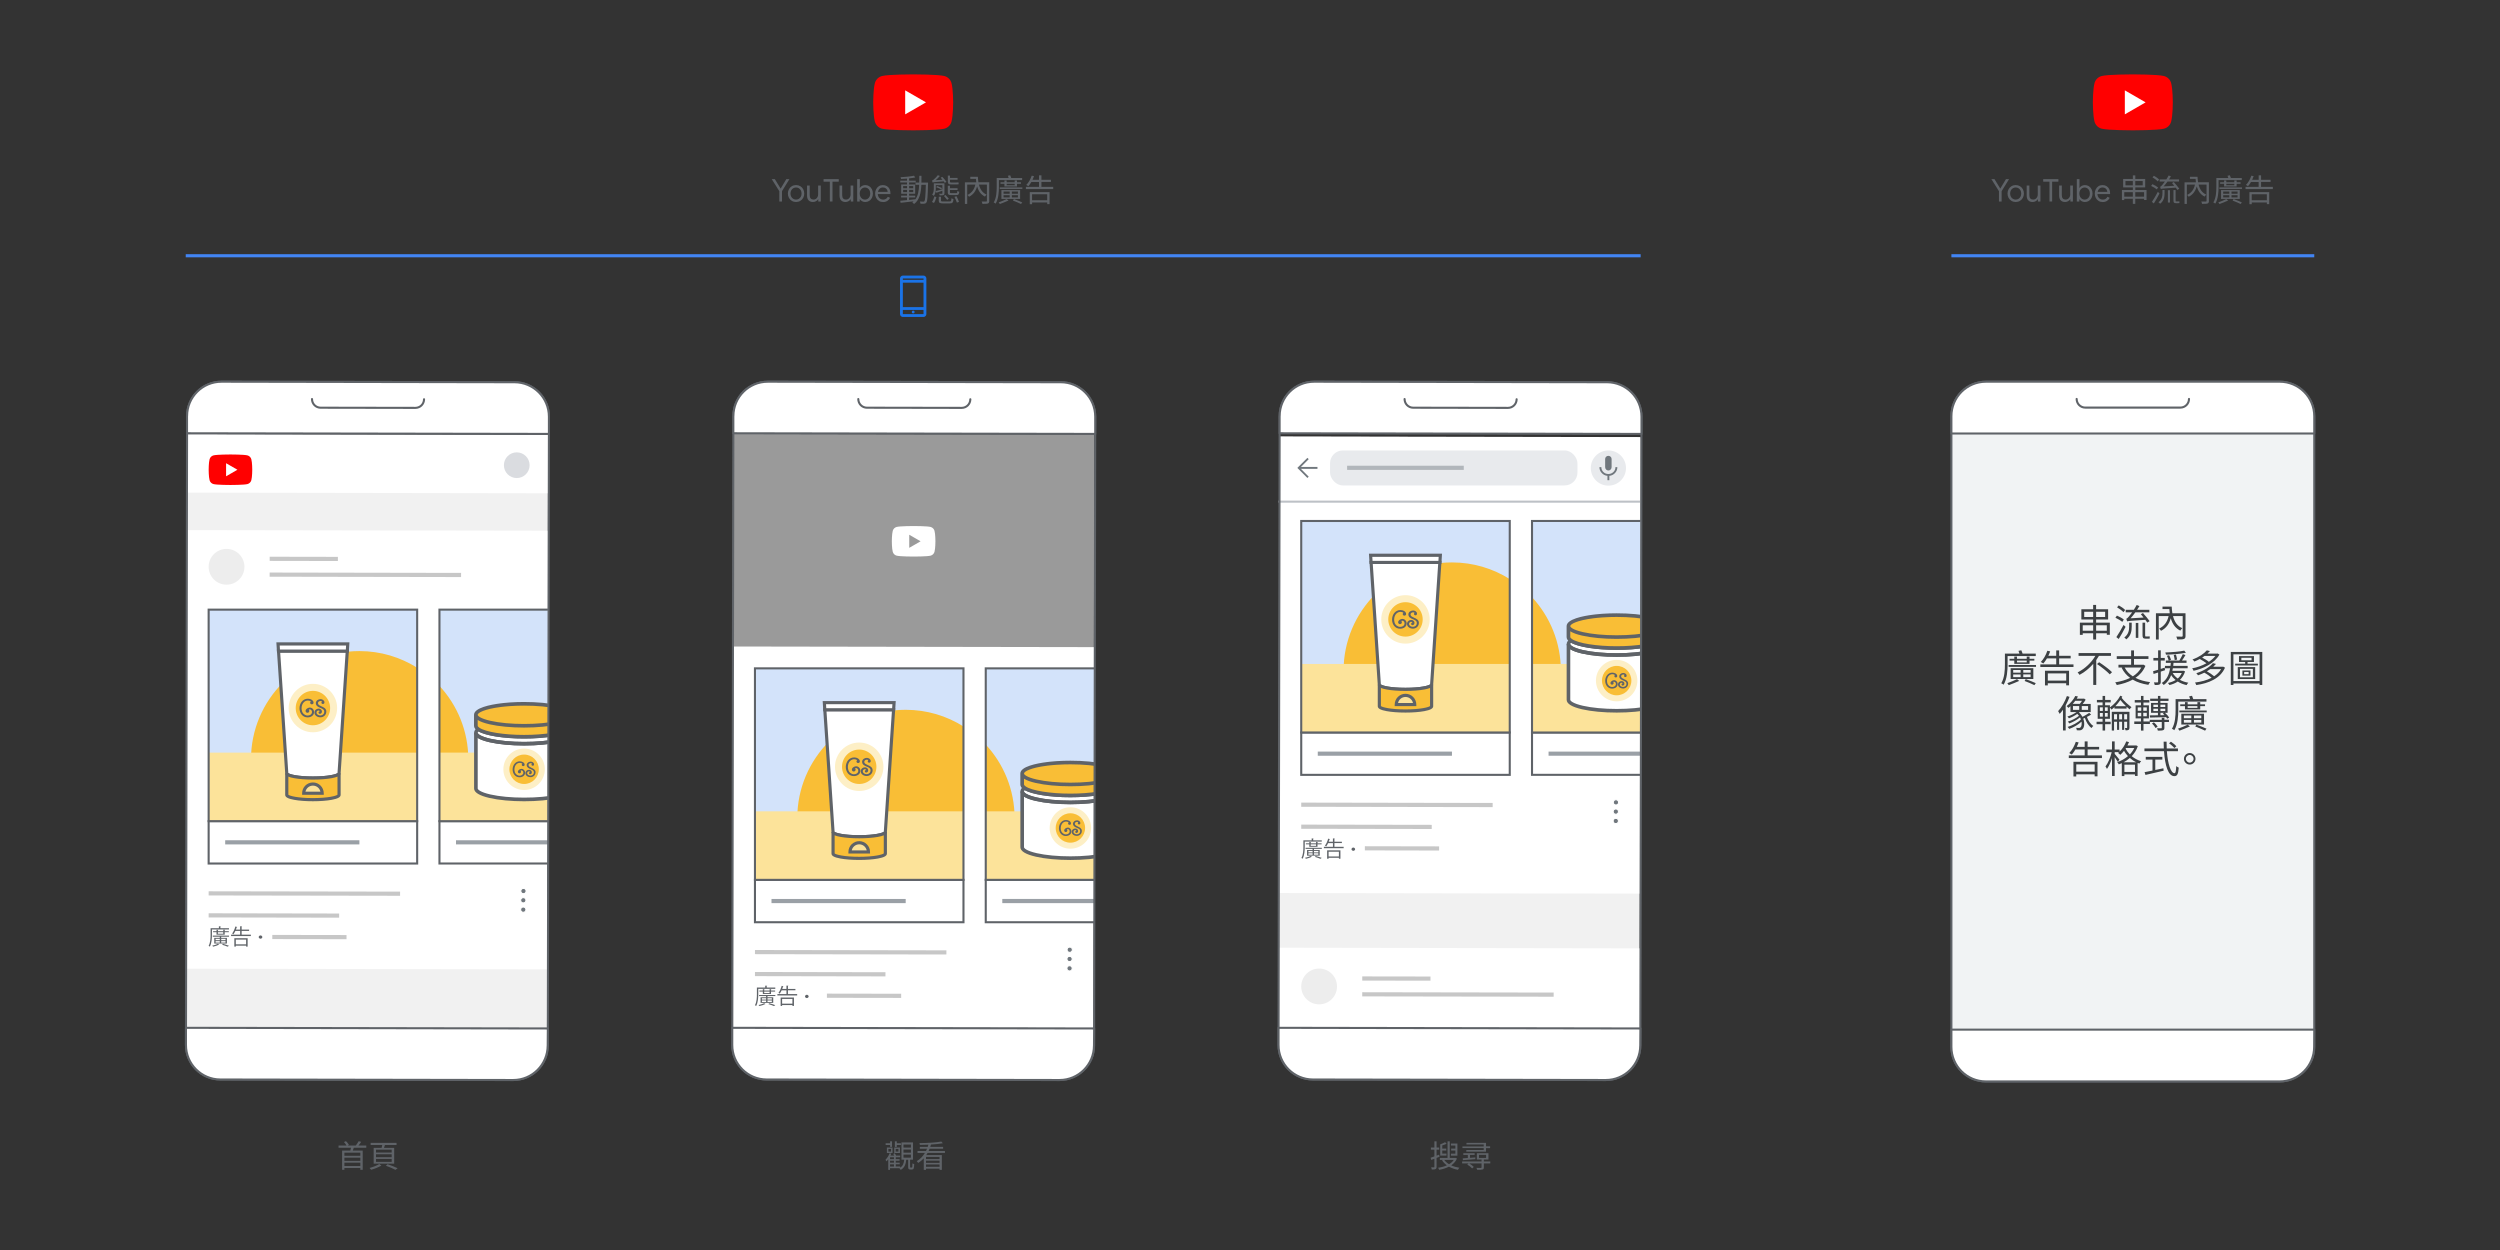 <?xml version="1.0" encoding="UTF-8"?>
<svg xmlns="http://www.w3.org/2000/svg" xmlns:xlink="http://www.w3.org/1999/xlink" viewBox="0 0 1200 600">
  <rect x="0" y="0" width="1200" height="600" fill="#333333" stroke="none"/>
  <defs>
    <style>
      .cls-1, .cls-2, .cls-3, .cls-4, .cls-5 {
        stroke: #5f6368;
      }

      .cls-1, .cls-2, .cls-5 {
        stroke-linecap: round;
        stroke-linejoin: round;
      }

      .cls-1, .cls-3, .cls-6 {
        fill: #fff;
      }

      .cls-2, .cls-7, .cls-8, .cls-9, .cls-10, .cls-4, .cls-11, .cls-12 {
        fill: none;
      }

      .cls-7, .cls-8, .cls-9, .cls-13, .cls-3, .cls-4, .cls-11, .cls-12 {
        stroke-miterlimit: 10;
      }

      .cls-7, .cls-8, .cls-14, .cls-15, .cls-12, .cls-5 {
        isolation: isolate;
      }

      .cls-7, .cls-8, .cls-12 {
        stroke-width: 2px;
      }

      .cls-7, .cls-12 {
        stroke: #9aa0a6;
      }

      .cls-8 {
        stroke: #c7c7c7;
      }

      .cls-9 {
        stroke: #4285f4;
        stroke-width: 1.5px;
      }

      .cls-16 {
        clip-path: url(#clippath);
      }

      .cls-10, .cls-14, .cls-15, .cls-17, .cls-18, .cls-19, .cls-20, .cls-21, .cls-22, .cls-23, .cls-24, .cls-25, .cls-26, .cls-6, .cls-27, .cls-28 {
        stroke-width: 0px;
      }

      .cls-14 {
        fill: #c7c7c7;
      }

      .cls-14, .cls-12 {
        opacity: .7;
      }

      .cls-15 {
        fill: #e8eaed;
      }

      .cls-29 {
        clip-path: url(#clippath-1);
      }

      .cls-30 {
        clip-path: url(#clippath-2);
      }

      .cls-13 {
        stroke: #fff;
        stroke-width: .5px;
      }

      .cls-13, .cls-19 {
        fill: #70777d;
      }

      .cls-11 {
        stroke: #bdc1c6;
      }

      .cls-17 {
        fill: #f9be36;
      }

      .cls-18 {
        fill: #5f6368;
      }

      .cls-20 {
        fill: #3c4043;
      }

      .cls-21 {
        fill: #1a73e8;
      }

      .cls-22 {
        fill: #d3e3fa;
      }

      .cls-23 {
        fill: #dadce0;
      }

      .cls-24 {
        fill: #fce39a;
      }

      .cls-25 {
        fill: #fdefc6;
      }

      .cls-26 {
        fill: #f1f1f1;
      }

      .cls-27 {
        fill: #ededed;
      }

      .cls-28 {
        fill: red;
      }

      .cls-5 {
        fill: #f1f3f4;
      }
    </style>
    <clipPath id="clippath">
      <rect class="cls-10" x="731.44" y="245.07" width="55.99" height="130.85"/>
    </clipPath>
    <clipPath id="clippath-1">
      <rect class="cls-10" x="469.23" y="315.81" width="55.99" height="130.85"/>
    </clipPath>
    <clipPath id="clippath-2">
      <rect class="cls-10" x="207.01" y="287.63" width="55.99" height="130.85"/>
    </clipPath>
  </defs>
  <g id="_1_-_Carousel_Ads_Mobile_part_1" data-name="1 - Carousel Ads Mobile part 1">
    <line class="cls-9" x1="89.15" y1="122.76" x2="787.51" y2="122.76"/>
    <path class="cls-21" d="m433.37,152.14c-.36,0-.68-.14-.95-.41s-.41-.59-.41-.95v-17.14c0-.36.14-.68.41-.95s.59-.41.95-.41h9.92c.36,0,.68.14.95.41s.41.59.41.95v17.14c0,.36-.14.68-.41.95s-.59.41-.95.41h-9.92Zm0-3.38v2.03h9.92v-2.03h-9.92Zm4.97,1.69c.19,0,.35-.07.48-.2.13-.13.19-.29.19-.48s-.07-.35-.2-.48c-.13-.13-.29-.19-.48-.19s-.35.07-.48.2c-.13.13-.19.29-.19.48s.07.35.2.48c.13.13.29.19.48.19Zm-4.97-3.04h9.92v-11.73h-9.92v11.73Zm0-13.08h9.92v-.68h-9.92v.68Zm0,14.44v2.03-2.03Zm0-14.44v-.68.68Z"/>
    <g>
      <path class="cls-28" d="m456.72,39.89c-.44-1.65-1.74-2.95-3.39-3.39-2.99-.8-15-.8-15-.8,0,0-12.01,0-15,.8-1.65.44-2.95,1.74-3.39,3.39-.8,2.99-.8,9.24-.8,9.24,0,0,0,6.25.8,9.24.44,1.65,1.74,2.95,3.39,3.39,2.99.8,15,.8,15,.8,0,0,12.01,0,15-.8,1.65-.44,2.95-1.74,3.39-3.39.8-2.99.8-9.24.8-9.24,0,0,0-6.25-.8-9.24Z"/>
      <polygon class="cls-6" points="434.49 54.89 444.47 49.13 434.49 43.37 434.49 54.89"/>
    </g>
    <line class="cls-9" x1="936.67" y1="122.76" x2="1110.85" y2="122.76"/>
    <g>
      <path class="cls-28" d="m1042.15,39.89c-.44-1.65-1.74-2.95-3.39-3.39-2.99-.8-15-.8-15-.8,0,0-12.01,0-15,.8-1.65.44-2.95,1.74-3.39,3.39-.8,2.99-.8,9.24-.8,9.24,0,0,0,6.25.8,9.24.44,1.65,1.74,2.95,3.39,3.39,2.99.8,15,.8,15,.8,0,0,12.01,0,15-.8,1.65-.44,2.95-1.74,3.39-3.39.8-2.99.8-9.24.8-9.24,0,0,0-6.25-.8-9.24Z"/>
      <polygon class="cls-6" points="1019.92 54.89 1029.89 49.13 1019.92 43.37 1019.92 54.89"/>
    </g>
    <g>
      <path class="cls-5" d="m953.26,183.22h141c9.13,0,16.59,7.4,16.59,16.59v302.69c0,9.13-7.4,16.59-16.59,16.59h-141c-9.13,0-16.59-7.4-16.59-16.59V199.81c0-9.19,7.4-16.59,16.59-16.59Z"/>
      <path class="cls-1" d="m936.67,199.81c0-9.19,7.4-16.59,16.59-16.59h141c9.13,0,16.59,7.4,16.59,16.59v8.27h-174.18v-8.27Z"/>
      <path class="cls-1" d="m1110.79,502.5c0,9.13-7.4,16.59-16.59,16.59h-140.94c-9.13,0-16.59-7.4-16.59-16.59v-8.27h174.18l-.06,8.27h0Z"/>
      <path class="cls-1" d="m996.79,191.49h0c0,2.31,1.85,4.16,4.16,4.16h45.61c2.31,0,4.16-1.85,4.16-4.16h0"/>
    </g>
    <g>
      <rect class="cls-26" x="558.7" y="264.95" width="283.68" height="173.4" transform="translate(347.64 1051.56) rotate(-89.9)"/>
      <rect class="cls-6" x="681.34" y="387.63" width="38.37" height="173.29" transform="translate(224.99 1173.94) rotate(-89.9)"/>
      <rect class="cls-6" x="591.1" y="232.61" width="219.14" height="173.29" transform="translate(380.15 1019.34) rotate(-89.9)"/>
      <line class="cls-8" x1="653.88" y1="469.68" x2="686.63" y2="469.73"/>
      <line class="cls-8" x1="653.87" y1="477.27" x2="745.76" y2="477.43"/>
      <circle class="cls-27" cx="633.18" cy="473.5" r="8.59"/>
      <line class="cls-8" x1="624.59" y1="386.25" x2="716.48" y2="386.42"/>
      <line class="cls-8" x1="624.59" y1="396.81" x2="687.23" y2="396.92"/>
      <line class="cls-8" x1="655.13" y1="407.19" x2="690.77" y2="407.26"/>
      <g>
        <circle class="cls-13" cx="775.7" cy="385.15" r="1.27" transform="translate(389.15 1160.16) rotate(-89.9)"/>
        <circle class="cls-13" cx="775.63" cy="389.59" r="1.27" transform="translate(384.65 1164.52) rotate(-89.9)"/>
        <circle class="cls-13" cx="775.62" cy="394.09" r="1.27" transform="translate(380.14 1169) rotate(-89.9)"/>
      </g>
      <g class="cls-16">
        <g>
          <rect class="cls-22" x="735.37" y="250.07" width="100.09" height="101.52"/>
          <rect class="cls-3" x="735.37" y="351.59" width="100.09" height="20.34"/>
          <line class="cls-7" x1="743.31" y1="361.76" x2="807.73" y2="361.76"/>
          <path class="cls-17" d="m735.37,286.66v64.93h4.61c5.82-8.4,9.24-18.6,9.24-29.59,0-13.64-5.26-26.05-13.85-35.34Z"/>
          <rect class="cls-24" x="735.37" y="318.7" width="100.09" height="32.89"/>
          <rect class="cls-4" x="735.37" y="250.07" width="100.09" height="101.52"/>
          <g>
            <g>
              <path class="cls-6" d="m776.01,314.42c-12.78,0-23.14-2.36-23.14-5.27v27c0,2.91,10.36,5.27,23.14,5.27s23.14-2.36,23.14-5.27v-27c0,2.91-10.36,5.27-23.14,5.27Z"/>
              <path class="cls-6" d="m776,311.08c-10.22,0-18.89-1.51-21.95-3.6-.77.52-1.19,1.09-1.19,1.67h0c0,2.91,10.36,5.27,23.14,5.27s23.14-2.36,23.14-5.27h0c0-.58-.42-1.15-1.19-1.67-3.07,2.09-11.74,3.6-21.95,3.6Z"/>
              <path class="cls-18" d="m776,315.29c-6.24,0-12.12-.56-16.55-1.57-4.95-1.13-7.45-2.67-7.45-4.58,0-.88.53-1.68,1.57-2.39l.49-.34.49.34c2.98,2.03,11.8,3.45,21.46,3.45s18.49-1.42,21.46-3.45l.49-.34.49.34c1.04.71,1.57,1.51,1.57,2.39,0,1.91-2.51,3.45-7.45,4.58-4.43,1.01-10.31,1.57-16.55,1.57Zm-21.89-6.75c-.24.23-.38.44-.38.61,0,.52,1.28,1.78,6.1,2.88,4.31.98,10.05,1.52,16.17,1.52s11.86-.54,16.17-1.52c4.83-1.1,6.1-2.36,6.1-2.88,0-.17-.13-.38-.38-.61-3.67,2.06-12.28,3.41-21.89,3.41s-18.23-1.36-21.89-3.41Z"/>
              <path class="cls-17" d="m776,305.8c-12.78,0-23.14-2.36-23.14-5.27h0v5.27c0,.58.42,1.15,1.19,1.67,3.07,2.09,11.74,3.6,21.95,3.6s18.89-1.51,21.95-3.6c.77-.52,1.19-1.09,1.19-1.67v-5.27h0c0,2.91-10.36,5.27-23.14,5.27Z"/>
              <path class="cls-17" d="m776,305.8c12.78,0,23.14-2.36,23.14-5.27h0c0-2.91-10.36-5.27-23.14-5.27h0c-2.25,0-4.43.07-6.48.21-.26.02-.52.04-.78.06-.65.05-1.28.1-1.9.16-.24.02-.47.05-.71.07-.11.01-.22.02-.33.04-.22.02-.43.05-.65.08-.12.01-.23.03-.34.04-7.12.9-11.94,2.63-11.94,4.62h0c0,2.91,10.36,5.27,23.14,5.27Z"/>
              <path class="cls-18" d="m792.56,295.95c-4.43-1.01-10.31-1.57-16.56-1.57-2.22,0-4.42.07-6.54.21-.26.02-.53.04-.79.06-.65.05-1.3.1-1.92.17-.24.02-.48.05-.72.07l-.34.04c-.22.02-.44.05-.66.08l-.35.04c-4.74.6-12.7,2.11-12.71,5.48h0v5.27c0,.88.53,1.68,1.57,2.39,3.29,2.25,12.31,3.75,22.44,3.75s19.16-1.51,22.44-3.75c1.04-.71,1.57-1.51,1.57-2.39v-5.27c0-1.91-2.51-3.45-7.45-4.58Zm-27.64.82l.34-.04c.21-.03.43-.05.64-.07l.33-.04c.23-.03.46-.05.7-.07.61-.06,1.24-.11,1.88-.16.25-.02.51-.04.77-.05,2.08-.14,4.24-.21,6.42-.21,6.12,0,11.86.54,16.17,1.52,4.83,1.1,6.1,2.36,6.1,2.88s-1.28,1.78-6.1,2.88c-4.31.98-10.05,1.52-16.17,1.52s-11.86-.54-16.17-1.52c-2.41-.55-3.94-1.14-4.86-1.66-.46-.26-.77-.5-.97-.71-.1-.1-.17-.2-.21-.29-.04-.09-.06-.16-.06-.23,0-.9,3.04-2.72,11.18-3.75Zm33.35,9.02c0,.25-.29.6-.81.95-2.98,2.03-11.8,3.45-21.46,3.45s-18.49-1.42-21.46-3.45c-.51-.35-.81-.7-.81-.95v-2.77s.05.03.07.04c.18.11.39.22.6.33.15.08.29.16.45.24.24.11.51.22.78.32.17.07.33.14.51.21.31.11.67.22,1.02.33.18.05.33.11.52.16.55.16,1.14.31,1.77.45,4.43,1.01,10.31,1.57,16.55,1.57s12.12-.56,16.56-1.57c.63-.14,1.22-.29,1.77-.45.19-.05.35-.11.52-.17.34-.11.7-.21,1.01-.32.19-.07.34-.14.52-.21.26-.11.54-.21.77-.32.17-.08.3-.16.46-.24.2-.11.42-.21.59-.33.02-.01.05-.03.07-.04v2.77Z"/>
              <path class="cls-18" d="m798.27,309.14c0,.52-1.27,1.78-6.1,2.88-4.31.98-10.05,1.52-16.17,1.52s-11.86-.54-16.17-1.52c-4.83-1.1-6.1-2.36-6.1-2.88h-1.74v26.75c0,1.91,2.51,3.45,7.45,4.58,4.43,1.01,10.31,1.57,16.56,1.57s12.12-.56,16.55-1.57c4.95-1.13,7.45-2.67,7.45-4.58v-26.75h-1.74Zm0,6.96v19.79c0,.52-1.27,1.78-6.1,2.88-4.31.98-10.05,1.52-16.17,1.52s-11.86-.54-16.17-1.52c-4.83-1.1-6.1-2.36-6.1-2.88v-24.25c1.24.8,3.15,1.49,5.71,2.08,4.43,1.01,10.31,1.57,16.56,1.57s12.12-.56,16.55-1.57c2.56-.58,4.47-1.28,5.71-2.08v4.46Z"/>
            </g>
            <g>
              <circle class="cls-25" cx="776" cy="326.69" r="9.95"/>
              <circle class="cls-17" cx="776" cy="326.69" r="7.06"/>
              <g>
                <path class="cls-18" d="m774.79,326.49c.24,0,.46.05.67.16s.39.24.54.41.27.36.36.58.13.44.13.68c0,.36-.08.69-.23.96s-.35.51-.61.7-.54.32-.86.42-.65.14-.98.14c-.53,0-.99-.11-1.4-.32s-.75-.48-1.04-.83-.5-.74-.65-1.2c-.15-.45-.22-.93-.22-1.42s.08-.98.24-1.45.38-.89.68-1.25.66-.66,1.09-.88.91-.33,1.45-.33c.24,0,.5.04.78.11s.53.18.76.32.41.32.56.52.22.44.22.71c0,.18-.07.34-.2.47s-.3.19-.49.19-.35-.06-.49-.19-.21-.28-.21-.47c0-.09.03-.19.08-.28s.12-.17.21-.24c-.17-.13-.36-.23-.57-.29s-.42-.1-.64-.1c-.29,0-.58.05-.86.16s-.52.25-.72.44h0c-.33.3-.59.67-.76,1.12-.18.45-.27.93-.27,1.43,0,.38.05.75.16,1.1v.02c.06.27.17.52.32.75s.33.42.53.59.44.3.69.4.5.15.76.15c.22,0,.44-.03.66-.09s.41-.15.58-.27.31-.27.42-.46.16-.4.16-.65c0-.14-.02-.27-.06-.4s-.11-.25-.19-.35-.18-.19-.3-.25-.25-.09-.39-.09c-.12,0-.25.04-.39.12.16.16.24.34.24.56,0,.1-.02.19-.06.28s-.1.17-.16.24-.15.12-.24.17-.19.06-.29.06c-.22,0-.4-.07-.55-.22s-.23-.32-.23-.53.06-.4.18-.57.27-.33.45-.45.37-.22.58-.29.4-.1.59-.1Z"/>
                <path class="cls-18" d="m779.47,325.97c.23.09.46.2.7.31s.46.25.66.42.36.36.49.59.19.51.19.83c0,.35-.07.67-.2.96s-.31.54-.53.74-.48.37-.78.49-.62.18-.95.18c-.28,0-.56-.04-.85-.13s-.54-.22-.77-.38-.42-.37-.57-.61-.22-.52-.22-.83c0-.11.02-.25.05-.41h0c.04-.18.11-.33.22-.47s.23-.27.38-.38.31-.19.49-.25.37-.09.57-.09h.02c.27,0,.52.07.73.19s.38.29.51.5h0c.08.17.12.34.12.52,0,.19-.05.37-.14.53s-.24.28-.43.36c-.07.03-.15.05-.24.05-.15,0-.28-.06-.4-.15s-.17-.22-.17-.38c0-.13.05-.25.15-.35s.23-.16.38-.16l-.02-.07c-.07-.11-.15-.19-.24-.23s-.18-.06-.25-.06c-.25,0-.45.08-.62.25s-.25.37-.25.61c0,.2.05.37.15.51s.22.27.38.37.32.18.51.23.36.08.53.08c.09,0,.23-.02.43-.06s.38-.12.57-.25c.42-.27.63-.7.63-1.3,0-.19-.03-.36-.1-.5s-.17-.26-.3-.38-.29-.21-.48-.31-.4-.19-.63-.29c-.23-.1-.46-.2-.69-.31s-.44-.24-.62-.39-.33-.34-.45-.55-.18-.46-.18-.76c0-.25.06-.48.18-.68s.27-.37.45-.51.39-.24.62-.32.46-.11.7-.11h.02c.15,0,.31.03.5.08s.35.14.51.24.29.24.39.4.16.35.16.57v.08s0,.05,0,.08c0,.16-.07.28-.2.38s-.26.15-.41.15c-.16,0-.3-.05-.43-.16s-.19-.24-.19-.41c0-.18.08-.33.25-.46-.17-.15-.36-.22-.57-.22h0c-.12,0-.25.02-.38.06s-.25.09-.35.16-.19.16-.26.27-.1.23-.1.37c0,.17.03.31.1.44s.16.24.28.34.27.19.44.28.37.17.59.27Z"/>
              </g>
            </g>
          </g>
        </g>
      </g>
      <g>
        <rect class="cls-22" x="624.59" y="250.07" width="100.09" height="101.52"/>
        <rect class="cls-3" x="624.59" y="351.59" width="100.09" height="20.34"/>
        <line class="cls-7" x1="632.53" y1="361.76" x2="696.94" y2="361.76"/>
        <path class="cls-17" d="m724.68,277.97c-8.03-5.07-17.53-8.01-27.73-8.01-28.74,0-52.04,23.3-52.04,52.04,0,11,3.42,21.19,9.24,29.59h70.53v-73.62Z"/>
        <rect class="cls-24" x="624.59" y="318.7" width="100.09" height="32.89"/>
        <rect class="cls-4" x="624.59" y="250.07" width="100.09" height="101.52"/>
        <g>
          <path class="cls-6" d="m662.08,328.6c0,1.27,5.62,2.29,12.55,2.29s12.55-1.03,12.55-2.29l3.95-58.65h-33.01l3.95,58.65Z"/>
          <path class="cls-18" d="m674.63,331.65c-3.4,0-6.6-.24-9.01-.68-2.94-.54-4.27-1.26-4.3-2.34l-4.01-59.44h34.63l-4.01,59.44c-.02,1.08-1.35,1.8-4.3,2.34-2.41.44-5.61.68-9.01.68Zm-11.8-3.16c.54.58,4.53,1.64,11.8,1.64s11.26-1.06,11.8-1.64l3.89-57.79h-31.39l3.89,57.79Z"/>
          <path class="cls-17" d="m674.63,330.89c-6.93,0-12.55-1.03-12.55-2.29v10.39c0,1.27,5.62,2.29,12.55,2.29s12.55-1.03,12.55-2.29v-10.39c0,1.27-5.62,2.29-12.55,2.29Zm-4.43,7.32c0-2.45,1.98-4.43,4.43-4.43s4.43,1.98,4.43,4.43h-8.86Z"/>
          <path class="cls-18" d="m674.63,342.04c-3.4,0-6.6-.24-9.01-.68-2.97-.54-4.3-1.27-4.3-2.37v-10.39h1.51c0-.08-.03-.13-.03-.14.4.57,4.41,1.68,11.83,1.68s11.42-1.11,11.83-1.68c0,.01-.03.07-.03.14h1.51v10.39c0,1.09-1.33,1.82-4.3,2.37-2.41.44-5.61.68-9.01.68Zm-11.79-3.15c.56.58,4.55,1.63,11.79,1.63s11.23-1.06,11.79-1.63v-8.67c-.68.29-1.6.53-2.78.75-2.41.44-5.61.68-9.01.68s-6.6-.24-9.01-.68c-1.18-.22-2.1-.46-2.78-.75v8.67Zm16.98.07h-10.37v-.76c0-2.86,2.33-5.19,5.19-5.19s5.19,2.33,5.19,5.19v.76Zm-8.78-1.51h7.19c-.35-1.66-1.83-2.91-3.59-2.91s-3.24,1.25-3.59,2.91Z"/>
          <polygon class="cls-6" points="691.37 266.53 657.9 266.53 657.9 266.53 657.9 266.53 658.11 269.95 658.13 269.95 691.14 269.95 691.16 269.95 691.37 266.53 691.37 266.53 691.37 266.53"/>
          <path class="cls-18" d="m691.87,270.71h-34.47l-.31-4.94h35.08s-.31,4.94-.31,4.94Zm-33.05-1.51h31.62l.12-1.91h-31.86l.12,1.91Z"/>
        </g>
        <g>
          <circle class="cls-25" cx="674.63" cy="297.31" r="11.63"/>
          <circle class="cls-17" cx="674.63" cy="297.31" r="8.26"/>
          <g>
            <path class="cls-18" d="m673.21,297.08c.28,0,.54.06.78.18s.46.28.63.48.32.42.42.67.15.52.15.79c0,.43-.09.8-.27,1.13s-.41.6-.71.81-.63.38-1.01.49-.76.16-1.14.16c-.61,0-1.16-.13-1.64-.37s-.88-.56-1.21-.97-.58-.87-.76-1.4-.26-1.09-.26-1.66.09-1.15.28-1.7.45-1.04.79-1.46.77-.77,1.27-1.02,1.07-.39,1.7-.39c.29,0,.59.04.91.12s.62.21.88.37.48.37.66.61.26.52.26.84c0,.21-.08.4-.24.54s-.35.22-.58.22-.41-.07-.57-.22-.24-.33-.25-.54c0-.11.04-.22.1-.33s.14-.2.25-.28c-.2-.15-.42-.27-.66-.34s-.49-.11-.75-.11c-.34,0-.67.06-1,.19s-.61.3-.84.52h-.01c-.39.35-.69.79-.89,1.31-.21.53-.31,1.09-.31,1.67,0,.45.06.88.18,1.29v.02c.07.32.2.61.37.87s.38.5.62.69.51.35.8.47.59.17.89.18c.26,0,.52-.03.77-.1s.48-.17.68-.31.36-.32.49-.53.19-.47.19-.76c0-.16-.02-.32-.07-.47s-.12-.29-.22-.41-.21-.22-.35-.29-.29-.11-.46-.11c-.14,0-.3.05-.46.14.19.18.28.4.28.65,0,.11-.02.22-.07.33s-.11.2-.19.28-.17.14-.29.19-.23.07-.34.07c-.25,0-.47-.09-.64-.26s-.27-.38-.27-.62.07-.46.21-.67.31-.38.52-.52.43-.26.67-.34.47-.12.69-.12Z"/>
            <path class="cls-18" d="m678.68,296.47c.27.11.54.23.82.37s.54.3.77.49.42.42.57.69.22.59.22.97c0,.41-.08.78-.23,1.12s-.36.63-.62.87-.57.43-.91.57-.72.21-1.12.21c-.33,0-.66-.05-.99-.15s-.64-.25-.91-.45-.49-.44-.66-.72-.26-.6-.26-.97c0-.13.02-.29.06-.48h0c.05-.21.13-.39.26-.56s.27-.31.44-.44.36-.22.57-.3.43-.11.66-.11h.02c.32,0,.6.08.85.22s.45.34.59.59h0c.1.2.14.4.14.61,0,.22-.06.43-.17.62s-.28.33-.51.42c-.08.04-.17.06-.28.06-.17,0-.33-.07-.46-.18s-.2-.26-.2-.44c0-.15.06-.29.17-.41s.27-.18.45-.19l-.02-.08c-.08-.13-.18-.22-.28-.26s-.21-.07-.29-.07c-.29,0-.53.1-.72.29s-.29.43-.29.71c0,.23.06.43.17.6s.26.32.44.44.37.21.59.27.42.09.62.09c.11,0,.27-.02.5-.07s.45-.14.66-.29c.49-.32.74-.82.74-1.52,0-.23-.04-.42-.12-.58s-.2-.31-.35-.44-.34-.25-.56-.36-.47-.22-.74-.34c-.27-.11-.54-.24-.81-.36s-.51-.28-.73-.46-.39-.39-.53-.64-.21-.54-.21-.89c0-.3.07-.56.21-.8s.31-.43.53-.59.46-.28.73-.37.54-.13.82-.13h.02c.17,0,.37.03.58.1s.41.16.59.28.33.28.46.47.19.41.19.67v.09s0,.06-.01.09c0,.18-.09.33-.23.45s-.31.18-.48.18c-.19,0-.36-.06-.5-.18s-.22-.28-.22-.48c0-.21.1-.39.29-.53-.2-.17-.42-.26-.67-.26h-.01c-.14,0-.29.02-.44.07s-.29.11-.41.19-.22.19-.3.32-.12.27-.12.43c0,.2.04.37.11.51s.19.28.33.39.32.23.52.32.43.2.69.32Z"/>
          </g>
        </g>
      </g>
      <line class="cls-11" x1="613.69" y1="240.79" x2="787.34" y2="240.79"/>
      <rect class="cls-15" x="638.42" y="216.21" width="118.76" height="16.8" rx="6.16" ry="6.16"/>
      <path class="cls-19" d="m624.44,225.06l3.74,3.74-.63.63-4.83-4.83,4.83-4.83.63.63-3.74,3.74h7.94v.91h-7.94Z"/>
      <line class="cls-12" x1="646.61" y1="224.55" x2="702.61" y2="224.55"/>
      <g>
        <circle class="cls-15" cx="772.03" cy="224.66" r="8.45"/>
        <path class="cls-19" d="m772.03,225.84c-.44,0-.81-.16-1.11-.48-.3-.32-.45-.7-.45-1.16v-3.86c0-.43.15-.79.45-1.09.3-.3.67-.45,1.1-.45s.8.15,1.1.45c.3.3.45.66.45,1.09v3.86c0,.45-.15.84-.45,1.16-.3.32-.67.48-1.11.48Zm-.46,4.66v-2.09c-1.09-.11-2-.57-2.74-1.37-.74-.8-1.11-1.74-1.11-2.83h.92c0,.93.33,1.72.99,2.36.66.64,1.46.95,2.39.95s1.74-.32,2.4-.95.99-1.42.99-2.36h.92c0,1.09-.37,2.03-1.11,2.83-.74.8-1.65,1.26-2.74,1.37v2.09h-.92Z"/>
      </g>
      <g>
        <path class="cls-2" d="m630.8,183.22l140.6.25c9.11.02,16.53,7.41,16.52,16.57l-.54,301.84c-.02,9.11-7.41,16.53-16.57,16.52l-140.6-.25c-9.11-.02-16.53-7.41-16.52-16.57l.54-301.84c.02-9.17,7.41-16.53,16.57-16.52Z"/>
        <path class="cls-1" d="m614.23,199.74c.02-9.17,7.41-16.53,16.57-16.52l140.6.25c9.11.02,16.53,7.41,16.52,16.57v8.24s-173.71-.31-173.71-.31v-8.24Z"/>
        <path class="cls-1" d="m787.32,501.89c-.02,9.11-7.41,16.53-16.57,16.52l-140.54-.25c-9.11-.02-16.53-7.41-16.52-16.57v-8.24s173.71.31,173.71.31l-.07,8.24h0Z"/>
        <path class="cls-2" d="m674.2,191.54h0c0,2.31,1.84,4.15,4.14,4.16l45.48.08c2.31,0,4.15-1.84,4.16-4.14h0"/>
      </g>
    </g>
    <g>
      <rect class="cls-14" x="296.49" y="263.58" width="283.68" height="173.4" transform="translate(87.26 787.99) rotate(-89.9)"/>
      <rect class="cls-6" x="346.94" y="315.28" width="182.85" height="173.29" transform="translate(35.65 839.56) rotate(-89.9)"/>
      <line class="cls-8" x1="362.38" y1="457" x2="454.27" y2="457.16"/>
      <line class="cls-8" x1="362.38" y1="467.55" x2="425.02" y2="467.67"/>
      <line class="cls-8" x1="396.92" y1="477.94" x2="432.56" y2="478"/>
      <g>
        <circle class="cls-13" cx="513.48" cy="455.9" r="1.27" transform="translate(56.67 968.56) rotate(-89.9)"/>
        <circle class="cls-13" cx="513.42" cy="460.34" r="1.27" transform="translate(52.16 972.93) rotate(-89.9)"/>
        <circle class="cls-13" cx="513.41" cy="464.83" r="1.27" transform="translate(47.66 977.41) rotate(-89.9)"/>
      </g>
      <g class="cls-29">
        <g>
          <rect class="cls-22" x="473.16" y="320.81" width="100.09" height="101.52"/>
          <rect class="cls-3" x="473.16" y="422.33" width="100.09" height="20.34"/>
          <line class="cls-7" x1="481.1" y1="432.5" x2="545.52" y2="432.5"/>
          <path class="cls-17" d="m473.16,357.4v64.93h4.61c5.82-8.4,9.24-18.6,9.24-29.59,0-13.64-5.26-26.05-13.85-35.34Z"/>
          <rect class="cls-24" x="473.16" y="389.44" width="100.09" height="32.89"/>
          <rect class="cls-4" x="473.16" y="320.81" width="100.09" height="101.52"/>
          <g>
            <g>
              <path class="cls-6" d="m513.79,385.16c-12.78,0-23.14-2.36-23.14-5.27v27c0,2.91,10.36,5.27,23.14,5.27s23.14-2.36,23.14-5.27v-27c0,2.91-10.36,5.27-23.14,5.27Z"/>
              <path class="cls-6" d="m513.79,381.82c-10.22,0-18.89-1.51-21.95-3.6-.77.52-1.19,1.09-1.19,1.67h0c0,2.91,10.36,5.27,23.14,5.27s23.14-2.36,23.14-5.27h0c0-.58-.42-1.15-1.19-1.67-3.07,2.09-11.74,3.6-21.95,3.6Z"/>
              <path class="cls-18" d="m513.79,386.03c-6.24,0-12.12-.56-16.55-1.57-4.95-1.13-7.45-2.67-7.45-4.58,0-.88.53-1.68,1.57-2.39l.49-.34.49.34c2.98,2.03,11.8,3.45,21.46,3.45s18.49-1.42,21.46-3.45l.49-.34.49.34c1.04.71,1.57,1.51,1.57,2.39,0,1.91-2.51,3.45-7.45,4.58-4.43,1.01-10.31,1.57-16.55,1.57Zm-21.89-6.75c-.24.23-.38.44-.38.61,0,.52,1.28,1.78,6.1,2.88,4.31.98,10.05,1.52,16.17,1.52s11.86-.54,16.17-1.52c4.83-1.1,6.1-2.36,6.1-2.88,0-.17-.13-.38-.38-.61-3.67,2.06-12.28,3.41-21.89,3.41s-18.23-1.36-21.89-3.41Z"/>
              <path class="cls-17" d="m513.79,376.55c-12.78,0-23.14-2.36-23.14-5.27h0v5.27c0,.58.42,1.15,1.19,1.67,3.07,2.09,11.74,3.6,21.95,3.6s18.89-1.51,21.95-3.6c.77-.52,1.19-1.09,1.19-1.67v-5.27h0c0,2.91-10.36,5.27-23.14,5.27Z"/>
              <path class="cls-17" d="m513.79,376.55c12.78,0,23.14-2.36,23.14-5.27h0c0-2.91-10.36-5.27-23.14-5.27h0c-2.25,0-4.43.07-6.48.21-.26.02-.52.04-.78.06-.65.05-1.28.1-1.9.16-.24.02-.47.05-.71.07-.11.01-.22.02-.33.04-.22.02-.43.05-.65.08-.12.01-.23.03-.34.04-7.12.9-11.94,2.63-11.94,4.62h0c0,2.91,10.36,5.27,23.14,5.27Z"/>
              <path class="cls-18" d="m530.35,366.7c-4.43-1.01-10.31-1.57-16.56-1.57-2.22,0-4.42.07-6.54.21-.26.02-.53.04-.79.06-.65.05-1.3.1-1.92.17-.24.02-.48.05-.72.07l-.34.04c-.22.02-.44.05-.66.08l-.35.04c-4.74.6-12.7,2.11-12.71,5.48h0v5.27c0,.88.53,1.68,1.57,2.39,3.29,2.25,12.31,3.75,22.44,3.75s19.16-1.51,22.44-3.75c1.04-.71,1.57-1.51,1.57-2.39v-5.27c0-1.91-2.51-3.45-7.45-4.58Zm-27.64.82l.34-.04c.21-.03.43-.05.64-.07l.33-.04c.23-.03.46-.05.7-.07.61-.06,1.24-.11,1.88-.16.25-.02.51-.04.77-.05,2.08-.14,4.24-.21,6.42-.21,6.12,0,11.86.54,16.17,1.52,4.83,1.1,6.1,2.36,6.1,2.88s-1.28,1.78-6.1,2.88c-4.31.98-10.05,1.52-16.17,1.52s-11.86-.54-16.17-1.52c-2.41-.55-3.94-1.14-4.86-1.66-.46-.26-.77-.5-.97-.71-.1-.1-.17-.2-.21-.29-.04-.09-.06-.16-.06-.23,0-.9,3.04-2.72,11.18-3.75Zm33.35,9.02c0,.25-.29.6-.81.95-2.98,2.03-11.8,3.45-21.46,3.45s-18.49-1.42-21.46-3.45c-.51-.35-.81-.7-.81-.95v-2.77s.05.03.07.04c.18.11.39.22.6.33.15.08.29.16.45.24.24.11.51.22.78.32.17.07.33.14.51.21.31.11.67.22,1.02.33.18.05.33.11.52.16.55.16,1.14.31,1.77.45,4.43,1.01,10.31,1.57,16.55,1.57s12.12-.56,16.56-1.57c.63-.14,1.22-.29,1.77-.45.19-.05.35-.11.52-.17.34-.11.7-.21,1.01-.32.19-.07.34-.14.52-.21.26-.11.54-.21.77-.32.17-.08.3-.16.46-.24.2-.11.42-.21.59-.33.02-.01.05-.03.07-.04v2.77Z"/>
              <path class="cls-18" d="m536.06,379.89c0,.52-1.27,1.78-6.1,2.88-4.31.98-10.05,1.52-16.17,1.52s-11.86-.54-16.17-1.52c-4.83-1.1-6.1-2.36-6.1-2.88h-1.74v26.75c0,1.91,2.51,3.45,7.45,4.58,4.43,1.01,10.31,1.57,16.56,1.57s12.12-.56,16.55-1.57c4.95-1.13,7.45-2.67,7.45-4.58v-26.75h-1.74Zm0,6.96v19.79c0,.52-1.27,1.78-6.1,2.88-4.31.98-10.05,1.52-16.17,1.52s-11.86-.54-16.17-1.52c-4.83-1.1-6.1-2.36-6.1-2.88v-24.25c1.24.8,3.15,1.49,5.71,2.08,4.43,1.01,10.31,1.57,16.56,1.57s12.12-.56,16.55-1.57c2.56-.58,4.47-1.28,5.71-2.08v4.46Z"/>
            </g>
            <g>
              <circle class="cls-25" cx="513.79" cy="397.43" r="9.95"/>
              <circle class="cls-17" cx="513.79" cy="397.43" r="7.06"/>
              <g>
                <path class="cls-18" d="m512.58,397.23c.24,0,.46.05.67.16s.39.24.54.41.27.36.36.58.13.44.13.68c0,.36-.08.69-.23.96s-.35.51-.61.7-.54.32-.86.42-.65.14-.98.14c-.53,0-.99-.11-1.4-.32s-.75-.48-1.04-.83-.5-.74-.65-1.2-.22-.93-.22-1.42.08-.98.24-1.45.38-.89.68-1.25.66-.66,1.09-.88.91-.33,1.45-.33c.24,0,.5.04.78.11s.53.18.76.32.41.32.56.52.22.44.22.71c0,.18-.07.34-.2.47s-.3.19-.49.19-.35-.06-.49-.19-.21-.28-.21-.47c0-.09.03-.19.08-.28s.12-.17.21-.24c-.17-.13-.36-.23-.57-.29s-.42-.1-.64-.1c-.29,0-.58.05-.86.16s-.52.25-.72.44h0c-.33.3-.59.67-.76,1.12s-.27.93-.27,1.43c0,.38.05.75.16,1.1v.02c.06.27.17.52.32.75s.33.42.53.59.44.3.69.4.5.15.76.15c.22,0,.44-.03.66-.09s.41-.15.58-.27.31-.27.42-.46.16-.4.16-.65c0-.14-.02-.27-.06-.4s-.11-.25-.19-.35-.18-.19-.3-.25-.25-.09-.39-.09c-.12,0-.25.04-.39.12.16.16.24.34.24.56,0,.1-.02.19-.06.28s-.1.17-.16.24-.15.12-.24.17-.19.06-.29.06c-.22,0-.4-.07-.55-.22s-.23-.32-.23-.53.06-.4.18-.57.27-.33.45-.45.37-.22.58-.29.4-.1.59-.1Z"/>
                <path class="cls-18" d="m517.25,396.71c.23.09.46.2.7.31s.46.25.66.42.36.36.49.59.19.51.19.83c0,.35-.07.67-.2.96s-.31.54-.53.74-.48.37-.78.49-.62.18-.95.18c-.28,0-.56-.04-.85-.13s-.54-.22-.77-.38-.42-.37-.57-.61-.22-.52-.22-.83c0-.11.02-.25.05-.41h0c.04-.18.11-.33.22-.47s.23-.27.38-.38.31-.19.49-.25.37-.09.57-.09h.02c.27,0,.52.07.73.19s.38.29.51.5h0c.08.17.12.34.12.52,0,.19-.05.37-.14.53s-.24.28-.43.36c-.07.03-.15.05-.24.05-.15,0-.28-.06-.4-.15s-.17-.22-.17-.38c0-.13.05-.25.15-.35s.23-.16.38-.16l-.02-.07c-.07-.11-.15-.19-.24-.23s-.18-.06-.25-.06c-.25,0-.45.08-.62.25s-.25.37-.25.61c0,.2.05.37.15.51s.22.27.38.37.32.18.51.23.36.08.53.08c.09,0,.23-.02.43-.06s.38-.12.57-.25c.42-.27.63-.7.63-1.3,0-.19-.03-.36-.1-.5s-.17-.26-.3-.38-.29-.21-.48-.31-.4-.19-.63-.29c-.23-.1-.46-.2-.69-.31s-.44-.24-.62-.39-.33-.34-.45-.55-.18-.46-.18-.76c0-.25.06-.48.18-.68s.27-.37.45-.51.39-.24.62-.32.46-.11.7-.11h.02c.15,0,.31.03.5.08s.35.14.51.24.29.24.39.4.16.35.16.57v.08s0,.05,0,.08c0,.16-.07.28-.2.38s-.26.15-.41.15c-.16,0-.3-.05-.43-.16s-.19-.24-.19-.41c0-.18.08-.33.25-.46-.17-.15-.36-.22-.57-.22h0c-.12,0-.25.02-.38.06s-.25.09-.35.16-.19.16-.26.27-.1.23-.1.37c0,.17.03.31.1.44s.16.24.28.34.27.19.44.28.37.17.59.27Z"/>
              </g>
            </g>
          </g>
        </g>
      </g>
      <g>
        <path class="cls-2" d="m368.59,183.22l140.6.25c9.11.02,16.53,7.41,16.52,16.57l-.54,301.84c-.02,9.11-7.41,16.53-16.57,16.52l-140.6-.25c-9.11-.02-16.53-7.41-16.52-16.57l.54-301.84c.02-9.17,7.41-16.53,16.57-16.52Z"/>
        <path class="cls-1" d="m352.02,199.74c.02-9.17,7.41-16.53,16.57-16.52l140.6.25c9.11.02,16.53,7.41,16.52,16.57v8.24s-173.71-.31-173.71-.31v-8.24Z"/>
        <path class="cls-1" d="m525.11,501.89c-.02,9.11-7.41,16.53-16.57,16.52l-140.54-.25c-9.11-.02-16.53-7.41-16.52-16.57v-8.24s173.71.31,173.71.31l-.07,8.24h0Z"/>
        <path class="cls-2" d="m411.98,191.54h0c0,2.31,1.84,4.15,4.14,4.16l45.48.08c2.31,0,4.15-1.84,4.16-4.14h0"/>
      </g>
      <g>
        <rect class="cls-22" x="362.38" y="320.81" width="100.09" height="101.52"/>
        <rect class="cls-3" x="362.38" y="422.33" width="100.09" height="20.34"/>
        <line class="cls-7" x1="370.32" y1="432.5" x2="434.73" y2="432.5"/>
        <path class="cls-17" d="m462.46,348.71c-8.03-5.07-17.53-8.01-27.73-8.01-28.74,0-52.04,23.3-52.04,52.04,0,11,3.42,21.19,9.24,29.59h70.53v-73.62Z"/>
        <rect class="cls-24" x="362.38" y="389.44" width="100.09" height="32.89"/>
        <rect class="cls-4" x="362.38" y="320.81" width="100.09" height="101.52"/>
        <g>
          <path class="cls-6" d="m399.87,399.34c0,1.27,5.62,2.29,12.55,2.29s12.55-1.03,12.55-2.29l3.95-58.65h-33.01l3.95,58.65Z"/>
          <path class="cls-18" d="m412.42,402.39c-3.4,0-6.6-.24-9.01-.68-2.94-.54-4.27-1.26-4.3-2.34l-4.01-59.44h34.63l-4.01,59.44c-.02,1.08-1.35,1.8-4.3,2.34-2.41.44-5.61.68-9.01.68Zm-11.8-3.16c.54.58,4.53,1.64,11.8,1.64s11.26-1.06,11.8-1.64l3.89-57.79h-31.39l3.89,57.79Z"/>
          <path class="cls-17" d="m412.42,401.64c-6.93,0-12.55-1.03-12.55-2.29v10.39c0,1.27,5.62,2.29,12.55,2.29s12.55-1.03,12.55-2.29v-10.39c0,1.27-5.62,2.29-12.55,2.29Zm-4.43,7.32c0-2.45,1.98-4.43,4.43-4.43s4.43,1.98,4.43,4.43h-8.86Z"/>
          <path class="cls-18" d="m412.42,412.78c-3.4,0-6.6-.24-9.01-.68-2.97-.54-4.3-1.27-4.3-2.37v-10.39h1.51c0-.08-.03-.13-.03-.14.4.57,4.41,1.68,11.83,1.68s11.42-1.11,11.83-1.68c0,.01-.03.07-.03.14h1.51v10.39c0,1.09-1.33,1.82-4.3,2.37-2.41.44-5.61.68-9.01.68Zm-11.79-3.15c.56.58,4.55,1.63,11.79,1.63s11.23-1.06,11.79-1.63v-8.67c-.68.29-1.6.53-2.78.75-2.41.44-5.61.68-9.01.68s-6.6-.24-9.01-.68c-1.18-.22-2.1-.46-2.78-.75v8.67Zm16.98.07h-10.37v-.76c0-2.86,2.33-5.19,5.19-5.19s5.19,2.33,5.19,5.19v.76Zm-8.78-1.51h7.19c-.35-1.66-1.83-2.91-3.59-2.91s-3.24,1.25-3.59,2.91Z"/>
          <polygon class="cls-6" points="429.16 337.27 395.69 337.27 395.69 337.27 395.69 337.27 395.9 340.69 395.92 340.69 428.93 340.69 428.94 340.69 429.16 337.27 429.16 337.27 429.16 337.27"/>
          <path class="cls-18" d="m429.66,341.45h-34.47l-.31-4.94h35.08s-.31,4.94-.31,4.94Zm-33.05-1.51h31.62l.12-1.91h-31.86l.12,1.91Z"/>
        </g>
        <g>
          <circle class="cls-25" cx="412.42" cy="368.05" r="11.63"/>
          <circle class="cls-17" cx="412.42" cy="368.05" r="8.26"/>
          <g>
            <path class="cls-18" d="m411,367.82c.28,0,.54.06.78.18s.46.28.63.48.32.42.42.67.15.52.15.79c0,.43-.09.8-.27,1.13s-.41.6-.71.81-.63.38-1.01.49-.76.16-1.14.16c-.61,0-1.16-.13-1.64-.37s-.88-.56-1.21-.97-.58-.87-.76-1.4-.26-1.09-.26-1.66.09-1.15.28-1.7.45-1.04.79-1.46c.34-.43.77-.77,1.27-1.02s1.07-.39,1.7-.39c.29,0,.59.04.91.12s.62.21.88.37.48.37.66.61.26.52.26.84c0,.21-.08.4-.24.54s-.35.22-.58.22-.41-.07-.57-.22-.24-.33-.25-.54c0-.11.04-.22.1-.33s.14-.2.25-.28c-.2-.15-.42-.27-.66-.34s-.49-.11-.75-.11c-.34,0-.67.06-1,.19s-.61.3-.84.52h-.01c-.39.35-.69.79-.89,1.31s-.31,1.09-.31,1.67c0,.45.06.88.18,1.29v.02c.07.32.2.61.37.87s.38.5.62.69.51.35.8.47.59.17.89.18c.26,0,.52-.03.77-.1s.48-.17.68-.31.36-.32.49-.53.19-.47.19-.76c0-.16-.02-.32-.07-.47s-.12-.29-.22-.41-.21-.22-.35-.29-.29-.11-.46-.11c-.14,0-.3.05-.46.14.19.18.28.4.28.65,0,.11-.02.22-.07.33s-.11.2-.19.28-.17.14-.29.19-.23.07-.34.07c-.25,0-.47-.09-.64-.26s-.27-.38-.27-.62.07-.46.21-.67.31-.38.52-.52.43-.26.67-.34.47-.12.69-.12Z"/>
            <path class="cls-18" d="m416.47,367.21c.27.11.54.23.82.37s.54.3.77.49.42.42.57.69.22.59.22.97c0,.41-.08.78-.23,1.12s-.36.63-.62.87-.57.43-.91.57-.72.21-1.12.21c-.33,0-.66-.05-.99-.15s-.64-.25-.91-.45-.49-.44-.66-.72-.26-.6-.26-.97c0-.13.02-.29.06-.48h0c.05-.21.13-.39.26-.56s.27-.31.44-.44.36-.22.57-.3.43-.11.66-.11h.02c.32,0,.6.08.85.22s.45.34.59.59h0c.1.2.14.4.14.61,0,.22-.06.43-.17.62s-.28.33-.51.42c-.08.04-.17.06-.28.06-.17,0-.33-.07-.46-.18s-.2-.26-.2-.44c0-.15.06-.29.17-.41s.27-.18.45-.19l-.02-.08c-.08-.13-.18-.22-.28-.26s-.21-.07-.29-.07c-.29,0-.53.1-.72.29s-.29.43-.29.71c0,.23.06.43.17.6s.26.32.44.44.37.21.59.27.42.09.62.09c.11,0,.27-.02.5-.07s.45-.14.66-.29c.49-.32.74-.82.74-1.52,0-.23-.04-.42-.12-.58s-.2-.31-.35-.44-.34-.25-.56-.36-.47-.22-.74-.34c-.27-.11-.54-.24-.81-.36s-.51-.28-.73-.46-.39-.39-.53-.64-.21-.54-.21-.89c0-.3.07-.56.21-.8s.31-.43.53-.59.46-.28.73-.37.54-.13.82-.13h.02c.17,0,.37.03.58.1s.41.16.59.28.33.28.46.47.19.41.19.67v.09s0,.06-.01.09c0,.18-.09.33-.23.45s-.31.18-.48.18c-.19,0-.36-.06-.5-.18s-.22-.28-.22-.48c0-.21.1-.39.29-.53-.2-.17-.42-.26-.67-.26h-.01c-.14,0-.29.02-.44.07s-.29.11-.41.19-.22.19-.3.32-.12.27-.12.43c0,.2.04.37.11.51s.19.28.33.39.32.23.52.32.43.2.69.32Z"/>
          </g>
        </g>
      </g>
      <path class="cls-6" d="m448.56,254.79c-.24-.9-.95-1.61-1.85-1.85-1.63-.44-8.17-.44-8.17-.44,0,0-6.54,0-8.17.44-.9.24-1.61.95-1.85,1.85-.44,1.63-.44,5.04-.44,5.04,0,0,0,3.41.44,5.03.24.9.95,1.61,1.85,1.85,1.63.44,8.17.44,8.17.44,0,0,6.54,0,8.17-.44.9-.24,1.61-.95,1.85-1.85.44-1.63.44-5.03.44-5.03,0,0,0-3.41-.44-5.04Zm-12.12,8.17v-6.28l5.44,3.14-5.44,3.14Z"/>
    </g>
    <g>
      <rect class="cls-26" x="34.27" y="264.95" width="283.68" height="173.4" transform="translate(-175.86 527.12) rotate(-89.9)"/>
      <rect class="cls-6" x="70.89" y="273.25" width="210.54" height="173.29" transform="translate(-184.04 535.4) rotate(-89.9)"/>
      <line class="cls-8" x1="129.45" y1="268.23" x2="162.19" y2="268.29"/>
      <line class="cls-8" x1="129.43" y1="275.82" x2="221.32" y2="275.99"/>
      <circle class="cls-27" cx="108.74" cy="272.06" r="8.59"/>
      <rect class="cls-6" x="162.59" y="135.73" width="28.1" height="173.67" transform="translate(-46.24 398.82) rotate(-89.9)"/>
      <circle class="cls-23" cx="248.05" cy="223.31" r="6.17" transform="translate(24.3 470.96) rotate(-89.9)"/>
      <line class="cls-8" x1="100.15" y1="428.82" x2="192.04" y2="428.98"/>
      <line class="cls-8" x1="100.15" y1="439.37" x2="162.79" y2="439.49"/>
      <line class="cls-8" x1="130.7" y1="449.76" x2="166.33" y2="449.82"/>
      <g>
        <circle class="cls-13" cx="251.26" cy="427.72" r="1.27" transform="translate(-176.9 678.21) rotate(-89.9)"/>
        <circle class="cls-13" cx="251.2" cy="432.16" r="1.27" transform="translate(-181.41 682.58) rotate(-89.9)"/>
        <circle class="cls-13" cx="251.19" cy="436.65" r="1.27" transform="translate(-185.91 687.06) rotate(-89.9)"/>
      </g>
      <g>
        <path class="cls-28" d="m120.64,220.44c-.24-.9-.95-1.61-1.85-1.85-1.63-.44-8.17-.44-8.17-.44,0,0-6.54,0-8.17.44-.9.24-1.61.95-1.85,1.85-.44,1.63-.44,5.03-.44,5.03,0,0,0,3.41.44,5.03.24.9.95,1.61,1.85,1.85,1.63.44,8.17.44,8.17.44,0,0,6.54,0,8.17-.44.9-.24,1.61-.95,1.85-1.85.44-1.63.44-5.03.44-5.03,0,0,0-3.41-.44-5.03Z"/>
        <polygon class="cls-6" points="108.52 228.62 113.96 225.48 108.52 222.34 108.52 228.62"/>
      </g>
      <g class="cls-30">
        <g>
          <rect class="cls-22" x="210.94" y="292.63" width="100.09" height="101.52"/>
          <rect class="cls-3" x="210.94" y="394.15" width="100.09" height="20.34"/>
          <line class="cls-7" x1="218.88" y1="404.32" x2="283.29" y2="404.32"/>
          <path class="cls-17" d="m210.94,329.22v64.93h4.61c5.82-8.4,9.24-18.6,9.24-29.59,0-13.64-5.26-26.05-13.85-35.34Z"/>
          <rect class="cls-24" x="210.94" y="361.26" width="100.09" height="32.89"/>
          <rect class="cls-4" x="210.94" y="292.63" width="100.09" height="101.52"/>
          <g>
            <g>
              <path class="cls-6" d="m251.57,356.98c-12.78,0-23.14-2.36-23.14-5.27v27c0,2.91,10.36,5.27,23.14,5.27s23.14-2.36,23.14-5.27v-27c0,2.91-10.36,5.27-23.14,5.27Z"/>
              <path class="cls-6" d="m251.57,353.64c-10.22,0-18.89-1.51-21.95-3.6-.77.52-1.19,1.09-1.19,1.67h0c0,2.91,10.36,5.27,23.14,5.27s23.14-2.36,23.14-5.27h0c0-.58-.42-1.15-1.19-1.67-3.07,2.09-11.74,3.6-21.95,3.6Z"/>
              <path class="cls-18" d="m251.57,357.85c-6.24,0-12.12-.56-16.55-1.57-4.95-1.13-7.45-2.67-7.45-4.58,0-.88.53-1.68,1.57-2.39l.49-.34.49.34c2.98,2.03,11.8,3.45,21.46,3.45s18.49-1.42,21.46-3.45l.49-.34.49.34c1.04.71,1.57,1.51,1.57,2.39,0,1.91-2.51,3.45-7.45,4.58-4.43,1.01-10.31,1.57-16.55,1.57Zm-21.89-6.75c-.24.23-.38.44-.38.61,0,.52,1.28,1.78,6.1,2.88,4.31.98,10.05,1.52,16.17,1.52s11.86-.54,16.17-1.52c4.83-1.1,6.1-2.36,6.1-2.88,0-.17-.13-.38-.38-.61-3.67,2.06-12.28,3.41-21.89,3.41s-18.23-1.36-21.89-3.41Z"/>
              <path class="cls-17" d="m251.57,348.37c-12.78,0-23.14-2.36-23.14-5.27h0v5.27c0,.58.42,1.15,1.19,1.67,3.07,2.09,11.74,3.6,21.95,3.6s18.89-1.51,21.95-3.6c.77-.52,1.19-1.09,1.19-1.67v-5.27h0c0,2.91-10.36,5.27-23.14,5.27Z"/>
              <path class="cls-17" d="m251.57,348.37c12.78,0,23.14-2.36,23.14-5.27h0c0-2.91-10.36-5.27-23.14-5.27h0c-2.25,0-4.43.07-6.48.21-.26.02-.52.04-.78.06-.65.05-1.28.1-1.9.16-.24.02-.47.05-.71.07-.11.01-.22.02-.33.04-.22.02-.43.05-.65.08-.12.01-.23.03-.34.04-7.12.9-11.94,2.63-11.94,4.62h0c0,2.91,10.36,5.27,23.14,5.27Z"/>
              <path class="cls-18" d="m268.12,338.52c-4.43-1.01-10.31-1.57-16.56-1.57-2.22,0-4.42.07-6.54.21-.26.02-.53.04-.79.06-.65.05-1.3.1-1.92.17-.24.02-.48.05-.72.07l-.34.04c-.22.02-.44.05-.66.08l-.35.04c-4.74.6-12.7,2.11-12.71,5.48h0v5.27c0,.88.53,1.68,1.57,2.39,3.29,2.25,12.31,3.75,22.44,3.75s19.16-1.51,22.44-3.75c1.04-.71,1.57-1.51,1.57-2.39v-5.27c0-1.91-2.51-3.45-7.45-4.58Zm-27.64.82l.34-.04c.21-.03.43-.05.64-.07l.33-.04c.23-.03.46-.05.7-.07.61-.06,1.24-.11,1.88-.16.25-.02.51-.04.77-.05,2.08-.14,4.24-.21,6.42-.21,6.12,0,11.86.54,16.17,1.52,4.83,1.1,6.1,2.36,6.1,2.88s-1.28,1.78-6.1,2.88c-4.31.98-10.05,1.52-16.17,1.52s-11.86-.54-16.17-1.52c-2.41-.55-3.94-1.14-4.86-1.66-.46-.26-.77-.5-.97-.71-.1-.1-.17-.2-.21-.29-.04-.09-.06-.16-.06-.23,0-.9,3.04-2.72,11.18-3.75Zm33.35,9.02c0,.25-.29.6-.81.95-2.98,2.03-11.8,3.45-21.46,3.45s-18.49-1.42-21.46-3.45c-.51-.35-.81-.7-.81-.95v-2.77s.05.03.07.04c.18.11.39.22.6.33.15.08.29.16.45.24.24.11.51.22.78.32.17.07.33.14.51.21.31.11.67.22,1.02.33.18.05.33.11.52.16.55.16,1.14.31,1.77.45,4.43,1.01,10.31,1.57,16.55,1.57s12.12-.56,16.56-1.57c.63-.14,1.22-.29,1.77-.45.19-.05.35-.11.52-.17.34-.11.7-.21,1.01-.32.19-.07.34-.14.52-.21.26-.11.54-.21.77-.32.17-.08.3-.16.46-.24.2-.11.42-.21.59-.33.02-.01.05-.03.07-.04v2.77Z"/>
              <path class="cls-18" d="m273.84,351.71c0,.52-1.27,1.78-6.1,2.88-4.31.98-10.05,1.52-16.17,1.52s-11.86-.54-16.17-1.52c-4.83-1.1-6.1-2.36-6.1-2.88h-1.74v26.75c0,1.91,2.51,3.45,7.45,4.58,4.43,1.01,10.31,1.57,16.56,1.57s12.12-.56,16.55-1.57c4.95-1.13,7.45-2.67,7.45-4.58v-26.75h-1.74Zm0,6.96v19.79c0,.52-1.27,1.78-6.1,2.88-4.31.98-10.05,1.52-16.17,1.52s-11.86-.54-16.17-1.52c-4.83-1.1-6.1-2.36-6.1-2.88v-24.25c1.24.8,3.15,1.49,5.71,2.08,4.43,1.01,10.31,1.57,16.56,1.57s12.12-.56,16.55-1.57c2.56-.58,4.47-1.28,5.71-2.08v4.46Z"/>
            </g>
            <g>
              <circle class="cls-25" cx="251.57" cy="369.25" r="9.95"/>
              <circle class="cls-17" cx="251.57" cy="369.25" r="7.06"/>
              <g>
                <path class="cls-18" d="m250.35,369.05c.24,0,.46.05.67.16s.39.24.54.41.27.36.36.58.13.44.13.68c0,.36-.08.69-.23.96s-.35.51-.61.7-.54.32-.86.42-.65.14-.98.14c-.53,0-.99-.11-1.4-.32s-.75-.48-1.04-.83-.5-.74-.65-1.2-.22-.93-.22-1.42.08-.98.24-1.45c.16-.47.38-.89.68-1.25s.66-.66,1.09-.88.91-.33,1.45-.33c.24,0,.5.04.78.11s.53.18.76.32.41.32.56.52.22.44.22.71c0,.18-.07.34-.2.47s-.3.19-.49.19-.35-.06-.49-.19-.21-.28-.21-.47c0-.09.03-.19.08-.28s.12-.17.21-.24c-.17-.13-.36-.23-.57-.29s-.42-.1-.64-.1c-.29,0-.58.05-.86.16s-.52.25-.72.44h0c-.33.3-.59.67-.76,1.12-.18.45-.27.93-.27,1.43,0,.38.05.75.16,1.1v.02c.06.27.17.52.32.75s.33.42.53.59.44.3.69.4.5.15.76.15c.22,0,.44-.03.66-.09s.41-.15.58-.27.31-.27.42-.46.16-.4.16-.65c0-.14-.02-.27-.06-.4s-.11-.25-.19-.35-.18-.19-.3-.25-.25-.09-.39-.09c-.12,0-.25.04-.39.12.16.16.24.34.24.56,0,.1-.02.19-.06.28s-.1.17-.16.24-.15.12-.24.17-.19.06-.29.06c-.22,0-.4-.07-.55-.22s-.23-.32-.23-.53.06-.4.18-.57.27-.33.45-.45.37-.22.58-.29.4-.1.59-.1Z"/>
                <path class="cls-18" d="m255.03,368.53c.23.09.46.2.7.31s.46.25.66.42.36.36.49.59.19.51.19.83c0,.35-.07.67-.2.96s-.31.54-.53.74-.48.37-.78.49-.62.18-.95.18c-.28,0-.56-.04-.85-.13s-.54-.22-.77-.38-.42-.37-.57-.61-.22-.52-.22-.83c0-.11.02-.25.05-.41h0c.04-.18.11-.33.22-.47s.23-.27.38-.38.31-.19.49-.25.37-.09.57-.09h.02c.27,0,.52.07.73.19s.38.29.51.5h0c.08.17.12.34.12.52,0,.19-.05.37-.14.53s-.24.28-.43.36c-.07.03-.15.05-.24.05-.15,0-.28-.06-.4-.15s-.17-.22-.17-.38c0-.13.05-.25.15-.35s.23-.16.38-.16l-.02-.07c-.07-.11-.15-.19-.24-.23s-.18-.06-.25-.06c-.25,0-.45.08-.62.25s-.25.37-.25.61c0,.2.05.37.15.51s.22.27.38.37.32.18.51.23.36.08.53.08c.09,0,.23-.02.43-.06s.38-.12.57-.25c.42-.27.63-.7.63-1.3,0-.19-.03-.36-.1-.5s-.17-.26-.3-.38-.29-.21-.48-.31-.4-.19-.63-.29c-.23-.1-.46-.2-.69-.31s-.44-.24-.62-.39-.33-.34-.45-.55-.18-.46-.18-.76c0-.25.06-.48.18-.68s.27-.37.45-.51.39-.24.62-.32.46-.11.7-.11h.02c.15,0,.31.03.5.08s.35.14.51.24.29.24.39.4.16.35.16.57v.08s0,.05,0,.08c0,.16-.07.28-.2.38s-.26.15-.41.15c-.16,0-.3-.05-.43-.16s-.19-.24-.19-.41c0-.18.08-.33.25-.46-.17-.15-.36-.22-.57-.22h0c-.12,0-.25.02-.38.06s-.25.09-.35.16-.19.16-.26.27-.1.23-.1.37c0,.17.03.31.1.44s.16.24.28.34.27.19.44.28.37.17.59.27Z"/>
              </g>
            </g>
          </g>
        </g>
      </g>
      <g>
        <path class="cls-2" d="m106.37,183.22l140.6.25c9.11.02,16.53,7.41,16.52,16.57l-.54,301.84c-.02,9.11-7.41,16.53-16.57,16.52l-140.6-.25c-9.11-.02-16.53-7.41-16.52-16.57l.54-301.84c.02-9.17,7.41-16.53,16.57-16.52Z"/>
        <path class="cls-1" d="m89.79,199.74c.02-9.17,7.41-16.53,16.57-16.52l140.6.25c9.11.02,16.53,7.41,16.52,16.57v8.24s-173.71-.31-173.71-.31v-8.24Z"/>
        <path class="cls-1" d="m262.89,501.89c-.02,9.11-7.41,16.53-16.57,16.52l-140.54-.25c-9.11-.02-16.53-7.41-16.52-16.57v-8.24s173.71.31,173.71.31l-.07,8.24h0Z"/>
        <path class="cls-2" d="m149.76,191.54h0c0,2.31,1.84,4.15,4.14,4.16l45.48.08c2.31,0,4.15-1.84,4.16-4.14h0"/>
      </g>
      <g>
        <rect class="cls-22" x="100.15" y="292.63" width="100.09" height="101.52"/>
        <rect class="cls-3" x="100.15" y="394.15" width="100.09" height="20.34"/>
        <line class="cls-7" x1="108.09" y1="404.32" x2="172.51" y2="404.32"/>
        <path class="cls-17" d="m200.24,320.53c-8.03-5.07-17.53-8.01-27.73-8.01-28.74,0-52.04,23.3-52.04,52.04,0,11,3.42,21.19,9.24,29.59h70.53v-73.62Z"/>
        <rect class="cls-24" x="100.15" y="361.26" width="100.09" height="32.89"/>
        <rect class="cls-4" x="100.15" y="292.63" width="100.09" height="101.52"/>
        <g>
          <path class="cls-6" d="m137.65,371.16c0,1.27,5.62,2.29,12.55,2.29s12.55-1.03,12.55-2.29l3.95-58.65h-33.01l3.95,58.65Z"/>
          <path class="cls-18" d="m150.2,374.21c-3.4,0-6.6-.24-9.01-.68-2.94-.54-4.27-1.26-4.3-2.34l-4.01-59.44h34.63l-4.01,59.44c-.02,1.08-1.35,1.8-4.3,2.34-2.41.44-5.61.68-9.01.68Zm-11.8-3.16c.54.58,4.53,1.64,11.8,1.64s11.26-1.06,11.8-1.64l3.89-57.79h-31.39l3.89,57.79Z"/>
          <path class="cls-17" d="m150.2,373.46c-6.93,0-12.55-1.03-12.55-2.29v10.39c0,1.27,5.62,2.29,12.55,2.29s12.55-1.03,12.55-2.29v-10.39c0,1.27-5.62,2.29-12.55,2.29Zm-4.43,7.32c0-2.45,1.98-4.43,4.43-4.43s4.43,1.98,4.43,4.43h-8.86Z"/>
          <path class="cls-18" d="m150.2,384.6c-3.4,0-6.6-.24-9.01-.68-2.97-.54-4.3-1.27-4.3-2.37v-10.39h1.51c0-.08-.03-.13-.03-.14.4.57,4.41,1.68,11.83,1.68s11.42-1.11,11.83-1.68c0,.01-.03.07-.03.14h1.51v10.39c0,1.09-1.33,1.82-4.3,2.37-2.41.44-5.61.68-9.01.68Zm-11.79-3.15c.56.58,4.55,1.63,11.79,1.63s11.23-1.06,11.79-1.63v-8.67c-.68.29-1.6.53-2.78.75-2.41.44-5.61.68-9.01.68s-6.6-.24-9.01-.68c-1.18-.22-2.1-.46-2.78-.75v8.67Zm16.98.07h-10.37v-.76c0-2.86,2.33-5.19,5.19-5.19s5.19,2.33,5.19,5.19v.76Zm-8.78-1.51h7.19c-.35-1.66-1.83-2.91-3.59-2.91s-3.24,1.25-3.59,2.91Z"/>
          <polygon class="cls-6" points="166.93 309.09 133.46 309.09 133.46 309.09 133.46 309.09 133.68 312.51 133.69 312.51 166.7 312.51 166.72 312.51 166.93 309.09 166.93 309.09 166.93 309.09"/>
          <path class="cls-18" d="m167.43,313.27h-34.47l-.31-4.94h35.08s-.31,4.94-.31,4.94Zm-33.05-1.51h31.62l.12-1.91h-31.86l.12,1.91Z"/>
        </g>
        <g>
          <circle class="cls-25" cx="150.2" cy="339.87" r="11.63"/>
          <circle class="cls-17" cx="150.2" cy="339.87" r="8.26"/>
          <g>
            <path class="cls-18" d="m148.78,339.64c.28,0,.54.06.78.18s.46.28.63.48.32.42.42.67.15.52.15.79c0,.43-.09.8-.27,1.13s-.41.6-.71.81-.63.38-1.01.49-.76.16-1.14.16c-.61,0-1.16-.13-1.64-.37s-.88-.56-1.21-.97-.58-.87-.76-1.4-.26-1.09-.26-1.66.09-1.15.28-1.7.45-1.04.79-1.46.77-.77,1.27-1.02,1.07-.39,1.7-.39c.29,0,.59.04.91.12s.62.21.88.37.48.37.66.61.26.52.26.84c0,.21-.08.4-.24.54s-.35.22-.58.22-.41-.07-.57-.22-.24-.33-.25-.54c0-.11.04-.22.1-.33s.14-.2.25-.28c-.2-.15-.42-.27-.66-.34s-.49-.11-.75-.11c-.34,0-.67.06-1,.19s-.61.3-.84.52h-.01c-.39.35-.69.79-.89,1.31s-.31,1.09-.31,1.67c0,.45.06.88.18,1.29v.02c.07.32.2.61.37.87s.38.5.62.69.51.35.8.47.59.17.89.18c.26,0,.52-.03.77-.1s.48-.17.68-.31.36-.32.49-.53.19-.47.19-.76c0-.16-.02-.32-.07-.47s-.12-.29-.22-.41-.21-.22-.35-.29-.29-.11-.46-.11c-.14,0-.3.05-.46.14.19.18.28.4.28.65,0,.11-.02.22-.07.33s-.11.2-.19.28-.17.14-.29.19-.23.07-.34.07c-.25,0-.47-.09-.64-.26s-.27-.38-.27-.62.07-.46.21-.67.31-.38.52-.52.43-.26.67-.34.47-.12.69-.12Z"/>
            <path class="cls-18" d="m154.25,339.03c.27.11.54.23.82.37s.54.3.77.49.42.42.57.69.22.59.22.97c0,.41-.08.78-.23,1.12s-.36.63-.62.87-.57.43-.91.57-.72.21-1.12.21c-.33,0-.66-.05-.99-.15s-.64-.25-.91-.45-.49-.44-.66-.72-.26-.6-.26-.97c0-.13.02-.29.06-.48h0c.05-.21.13-.39.26-.56s.27-.31.44-.44.36-.22.57-.3.43-.11.66-.11h.02c.32,0,.6.08.85.22s.45.34.59.59h0c.1.2.14.4.14.61,0,.22-.06.43-.17.62s-.28.33-.51.42c-.08.04-.17.06-.28.06-.17,0-.33-.07-.46-.18s-.2-.26-.2-.44c0-.15.06-.29.17-.41s.27-.18.45-.19l-.02-.08c-.08-.13-.18-.22-.28-.26s-.21-.07-.29-.07c-.29,0-.53.1-.72.29s-.29.43-.29.71c0,.23.06.43.17.6s.26.32.44.44.37.21.59.27.42.09.62.09c.11,0,.27-.02.5-.07s.45-.14.66-.29c.49-.32.74-.82.74-1.52,0-.23-.04-.42-.12-.58s-.2-.31-.35-.44-.34-.25-.56-.36-.47-.22-.74-.34c-.27-.11-.54-.24-.81-.36s-.51-.28-.73-.46-.39-.39-.53-.64-.21-.54-.21-.89c0-.3.07-.56.21-.8s.31-.43.53-.59.46-.28.73-.37.54-.13.82-.13h.02c.17,0,.37.03.58.1s.41.16.59.28.33.28.46.47.19.41.19.67v.09s0,.06-.01.09c0,.18-.09.33-.23.45s-.31.18-.48.18c-.19,0-.36-.06-.5-.18s-.22-.28-.22-.48c0-.21.1-.39.29-.53-.2-.17-.42-.26-.67-.26h-.01c-.14,0-.29.02-.44.07s-.29.11-.41.19-.22.19-.3.32-.12.27-.12.43c0,.2.04.37.11.51s.19.28.33.39.32.23.52.32.43.2.69.32Z"/>
          </g>
        </g>
      </g>
    </g>
  </g>
  <g id="Text_Layers" data-name="Text Layers">
    <g>
      <path class="cls-20" d="m1012.71,298.87v5.83h-1.44v-.73h-5.13v2.99h-1.42v-2.99h-5.01v.76h-1.37v-5.86h6.37v-1.51h-5.66v-4.92h5.66v-2.08h1.42v2.08h5.77v4.92h-5.77v1.51h6.57Zm-7.99,3.88v-2.62h-5.01v2.62h5.01Zm0-6.59v-2.51h-4.3v2.51h4.3Zm1.42-2.51v2.51h4.33v-2.51h-4.33Zm5.13,9.1v-2.62h-5.13v2.62h5.13Z"/>
      <path class="cls-20" d="m1018.69,298.51c-.71-.62-2.13-1.47-3.29-2l.73-1.02c1.13.49,2.6,1.29,3.31,1.89l-.75,1.13Zm1.58,2.37c-.96,1.91-2.24,4.17-3.29,5.84l-1.13-.91c.96-1.38,2.38-3.77,3.44-5.83l.98.89Zm-1.02-7.03c-.6-.69-1.95-1.69-3.06-2.33l.8-.95c1.09.58,2.44,1.53,3.08,2.22l-.82,1.06Zm2.73,5.04h1.24v1.91c0,1.98-.29,4.33-2.6,6.1-.2-.29-.66-.71-.96-.89,2.09-1.57,2.33-3.59,2.33-5.24v-1.88Zm8.72-.05c-.24-.36-.58-.84-.95-1.33-7.34.49-8.19.55-8.72.76-.07-.27-.29-.93-.42-1.27.36-.07.8-.53,1.33-1.15.29-.31.84-1.02,1.49-1.93h-3.09v-1.22h3.9c.49-.73.95-1.53,1.37-2.31l1.33.53c-.35.6-.73,1.2-1.13,1.78h5.88v1.22h-6.72c-.75,1.04-1.51,2.02-2.29,2.86l6.23-.36c-.44-.56-.89-1.13-1.31-1.6l1.02-.58c1.07,1.2,2.49,2.89,3.2,3.9l-1.11.71Zm-5.53.16h1.22v7.17h-1.22v-7.17Zm5.84,6.52c.24,0,.6-.02.82-.09.02.33.05.76.07,1.06-.18.07-.53.07-.87.07h-1.18c-1.2,0-1.44-.47-1.44-1.73v-5.93h1.26v5.95c0,.53.05.67.31.67h1.04Z"/>
      <path class="cls-20" d="m1049.05,305.19c0,.86-.18,1.29-.78,1.53-.62.22-1.66.22-3.2.22-.05-.38-.25-1-.46-1.37,1.18.04,2.31.04,2.68.02.33-.02.4-.11.4-.4v-9.48h-4.64c.69,2.79,2.06,4.79,4.44,5.81-.29.29-.73.82-.95,1.18-2.38-1.18-3.79-3.22-4.57-5.95-.76,2.79-2.26,4.81-4.68,6.04-.2-.31-.62-.82-.91-1.07,2.44-1.18,3.93-3.15,4.55-6.01h-4.73v11.25h-1.35v-12.58h6.63c-.09-.64-.16-1.31-.2-2.02h-3.28v-1.2h4.42c.05,1.15.16,2.22.33,3.22h6.3v10.81Z"/>
      <path class="cls-20" d="m963.65,318.92c0,2.88-.25,6.97-1.91,9.74-.24-.22-.8-.56-1.13-.69,1.58-2.64,1.75-6.35,1.75-9.05v-5.19h6.97c-.13-.46-.29-.91-.46-1.33l1.37-.27c.22.47.44,1.11.6,1.6h6.33v1.18h-13.53v4Zm5.59,7.92c-1.57.71-3.6,1.49-5.04,2.04-.16-.29-.47-.73-.71-.96,1.42-.49,3.51-1.33,4.68-1.93l1.07.86Zm8.05-7.63v.87h-13.14v-.87h13.14Zm-10.43-.56v-1.57h-2.29v-.86h2.29v-1.06h1.29v1.06h4.68v-1.06h1.35v1.06h2.31v.86h-2.31v1.57h-7.32Zm9.14,7.26h-10.9v-5.17h10.9v5.17Zm-9.67-3.04h3.57v-1.26h-3.57v1.26Zm0,2.15h3.57v-1.29h-3.57v1.29Zm1.82-7.94v.86h4.68v-.86h-4.68Zm6.55,4.53h-3.53v1.26h3.53v-1.26Zm0,2.11h-3.53v1.29h3.53v-1.29Zm-2.35,2.26c1.73.62,3.62,1.37,4.82,1.93l-.67.96c-1.15-.58-2.99-1.37-4.7-2l.55-.89Z"/>
      <path class="cls-20" d="m995.27,318.9v1.27h-15.91v-1.27h7.63v-2.86h-4.46c-.55.93-1.13,1.78-1.73,2.44-.27-.18-.87-.55-1.22-.73,1.33-1.29,2.48-3.37,3.15-5.39l1.35.31c-.25.73-.56,1.44-.89,2.13h3.8v-2.62h1.4v2.62h5.53v1.24h-5.53v2.86h6.88Zm-13.67,3.06h11.54v6.99h-1.37v-.98h-8.83v1.02h-1.35v-7.03Zm1.35,1.26v3.48h8.83v-3.48h-8.83Z"/>
      <path class="cls-20" d="m1007.49,314.82c-.4.67-.84,1.33-1.29,2v11.94h-1.44v-10.12c-1.84,2.09-4.06,3.97-6.59,5.3-.2-.35-.64-.87-.91-1.18,3.59-1.8,6.7-4.82,8.5-7.94h-8.05v-1.35h15.55v1.35h-5.77Zm.07,3.04c2.11,1.37,4.88,3.4,6.21,4.79l-1.07,1.04c-1.29-1.38-3.99-3.53-6.13-4.95l1-.87Z"/>
      <path class="cls-20" d="m1029.81,319.61c-1.04,2.48-2.69,4.35-4.79,5.77,1.98,1.02,4.33,1.71,7.04,2.04-.29.33-.66.91-.84,1.31-2.93-.46-5.46-1.27-7.52-2.51-2.26,1.26-4.9,2.08-7.65,2.6-.13-.36-.49-.98-.75-1.29,2.58-.42,5.04-1.09,7.15-2.15-1.73-1.26-3.08-2.86-4.06-4.82l.4-.15h-1.93v-1.33h6.08v-2.79h-6.9v-1.33h6.9v-2.77h1.38v2.77h6.94v1.33h-6.94v2.79h4.26l.27-.05.93.58Zm-9.98.8c.91,1.71,2.22,3.13,3.93,4.24,1.73-1.09,3.13-2.48,4.08-4.24h-8.01Z"/>
      <path class="cls-20" d="m1037.17,322.41v4.82c0,.75-.18,1.11-.64,1.33-.42.22-1.11.27-2.26.25-.05-.33-.22-.87-.4-1.26.78.02,1.51.02,1.71,0,.22,0,.31-.05.31-.33v-4.41c-.78.25-1.51.49-2.18.69l-.22-1.31c.67-.18,1.49-.44,2.4-.71v-4.41h-2.26v-1.26h2.26v-3.64h1.27v3.64h1.93v1.26h-1.93v4l1.89-.6.18,1.22-2.08.69Zm11.67-.13c-.55,1.71-1.4,3.02-2.49,4.04,1.17.66,2.55,1.11,4.04,1.38-.29.27-.64.8-.82,1.15-1.6-.35-3.04-.91-4.26-1.71-1.17.8-2.51,1.33-3.97,1.69-.15-.27-.51-.8-.76-1,1.38-.31,2.64-.76,3.71-1.42-.84-.67-1.57-1.46-2.13-2.37-.71,1.86-1.78,3.57-3.59,4.75-.2-.31-.62-.75-.93-.95,2.6-1.62,3.59-4.44,4.02-7.08h-2.48v-1.15h2.66c.05-.49.11-.98.15-1.44h-2.38v-1.11h6.46c.58-.89,1.27-2.15,1.67-3.06l1.27.42c-.51.87-1.11,1.86-1.67,2.64h2.2v1.11h-6.24c-.04.46-.09.95-.15,1.44h6.92v1.15h-7.1c-.05.4-.15.82-.24,1.22h5.1l.24-.04.76.33Zm.4-8.96c-2.48.55-6.39.84-9.57.93-.04-.31-.2-.75-.33-1.06,3.15-.11,6.99-.42,9.1-.89l.8,1.02Zm-8.05,1.17c.33.69.75,1.64.91,2.2l-1.11.38c-.16-.62-.51-1.58-.86-2.31l1.06-.27Zm1.71,8.56c.58,1.02,1.4,1.91,2.42,2.64.82-.69,1.47-1.57,1.93-2.64h-4.35Zm.96-6.19c-.05-.62-.27-1.67-.47-2.48l1.07-.18c.24.78.46,1.8.56,2.4l-1.16.25Z"/>
      <path class="cls-20" d="m1065.33,314.19c-2.33,4.21-7.66,6.75-12.43,7.79-.13-.36-.4-.89-.66-1.18,2.28-.42,4.73-1.26,6.84-2.42-.78-.67-2.06-1.47-3.19-2.06-.8.44-1.66.84-2.58,1.22-.2-.33-.64-.78-.93-1,3.26-1.15,5.62-2.86,6.88-4.37l1.51.33c-.36.42-.76.82-1.2,1.22h4.66l.24-.07.86.55Zm2.68,6.28c-2.28,5.26-7.92,7.52-13.8,8.37-.11-.35-.38-.93-.6-1.22,2.84-.35,5.64-1.07,7.97-2.29-.86-.78-2.24-1.77-3.5-2.44-.93.46-1.95.89-3.04,1.27-.16-.29-.55-.78-.82-1.02,3.8-1.2,6.55-3.08,7.97-4.81l1.49.35c-.4.46-.84.91-1.33,1.35h4.51l.25-.05.87.49Zm-9.83-5.61c-.36.27-.75.53-1.15.78,1.18.6,2.48,1.38,3.22,2.04,1.24-.82,2.33-1.77,3.13-2.82h-5.21Zm2.73,6.33c-.49.36-1.04.69-1.6,1.04,1.26.69,2.66,1.64,3.48,2.38,1.38-.91,2.55-2.04,3.35-3.42h-5.22Z"/>
      <path class="cls-20" d="m1085.89,312.93v15.86h-1.29v-.71h-12.56v.71h-1.26v-15.86h15.11Zm-1.29,13.98v-12.83h-12.56v12.83h12.56Zm-.82-8.34v.86h-10.89v-.86h4.79v-.82h-2.97v-2.82h7.19v2.82h-3.08v.82h4.95Zm-9.65,1.64h8.36v5.73h-8.36v-5.73Zm1.06,4.88h6.19v-4.04h-6.19v4.04Zm.66-8.16h4.9v-1.2h-4.9v1.2Zm.51,4.9h3.86v2.48h-3.86v-2.48Zm.84,1.77h2.15v-1.06h-2.15v1.06Z"/>
      <path class="cls-20" d="m993.38,334.51c-.51,1.38-1.15,2.79-1.86,4.06v12.05h-1.29v-9.96c-.49.73-1.04,1.42-1.57,2-.15-.33-.55-1.02-.76-1.33,1.67-1.77,3.24-4.48,4.21-7.23l1.27.4Zm10.36,8.5c-.62.38-1.31.78-2.02,1.11.6,1.8,1.73,3.51,3.08,4.33-.29.24-.69.69-.87,1-1.4-.98-2.53-2.84-3.19-4.84-.25.13-.53.24-.78.35.76,2.06.53,4.19-.33,4.99-.49.49-.93.62-1.62.62-.33.02-.73,0-1.15-.04-.02-.33-.13-.84-.33-1.17.49.05.91.07,1.24.07.36,0,.66-.04.93-.35.42-.4.62-1.46.44-2.68-1.57,1.46-3.91,2.77-5.9,3.48-.2-.31-.55-.75-.8-.96,2.29-.67,5.01-2.11,6.41-3.6-.11-.35-.24-.67-.42-1-1.38,1.17-3.5,2.31-5.13,2.93-.16-.27-.51-.67-.73-.89,1.8-.53,4.11-1.69,5.35-2.8-.24-.33-.51-.62-.82-.89-1.24.87-2.77,1.69-4.02,2.13-.16-.25-.49-.66-.73-.87,1.42-.42,3.17-1.26,4.41-2.15h-2.95v-2.8c-.33.29-.64.55-1,.82-.16-.27-.56-.69-.84-.87,1.98-1.4,3.42-3.33,4.17-4.86l1.27.24c-.18.35-.38.69-.58,1.06h3.26l.25-.07.78.58c-.4.67-.93,1.4-1.46,2.02h3.88v3.9h-5.33c-.11.09-.2.16-.29.25.71.58,1.26,1.29,1.66,2.04,1.09-.55,2.4-1.33,3.24-1.91l.93.86Zm-7.63-6.61c-.36.49-.76,1-1.22,1.47h3.39c.36-.4.76-.96,1.07-1.47h-3.24Zm-1.09,4.33h2.99v-1.82h-2.99v1.82Zm7.26-1.82h-3.04v1.82h3.04v-1.82Z"/>
      <path class="cls-20" d="m1018.74,334.36c-.11.22-.24.44-.36.62,1.44,1.78,3.06,3.22,4.75,4.48-.31.24-.71.67-.91,1.04-.49-.42-.98-.84-1.46-1.27v.89h-5.83v-.71c-.46.44-.93.86-1.38,1.22-.18-.29-.47-.67-.78-.93v5.32h-2.31v1.4h2.66v1.18h-2.66v3.06h-1.22v-3.06h-2.89v-1.18h2.89v-1.4h-2.35v-6.5h2.35v-1.37h-2.73v-1.17h2.73v-1.93h1.22v1.93h2.68v1.17h-2.68v1.37h2.31v1.04c1.88-1.31,3.88-3.5,4.99-5.64l.98.46Zm-10.81,6.9h1.42v-1.73h-1.42v1.73Zm0,2.73h1.42v-1.75h-1.42v1.75Zm3.77-4.46h-1.35v1.73h1.35v-1.73Zm0,2.71h-1.35v1.75h1.35v-1.75Zm10.43,7.01c0,.56-.07.89-.42,1.09-.31.2-.76.24-1.44.24-.04-.35-.22-.84-.36-1.15.44.02.8.02.93.02.15-.02.18-.05.18-.22v-2.8h-1.42v3.9h-1v-3.9h-1.42v3.9h-1v-3.9h-1.44v4.21h-1.09v-8.96h8.48v7.57Zm-5.95-3.95v-2.48h-1.44v2.48h1.44Zm4.33-6.32c-.95-.89-1.84-1.88-2.75-2.99-.71,1.06-1.53,2.09-2.4,2.99h5.15Zm-1.91,6.32v-2.48h-1.42v2.48h1.42Zm2.42,0v-2.48h-1.42v2.48h1.42Z"/>
      <path class="cls-20" d="m1038.91,345.48h2.2v1.07h-2.2v2.79c0,.66-.15.98-.64,1.15-.53.2-1.31.2-2.51.2-.05-.35-.24-.8-.4-1.13.91.04,1.73.04,1.98.02.25-.02.31-.05.31-.25v-2.77h-5.7v.95h-3.08v3.17h-1.2v-3.17h-3.22v-1.2h3.22v-1.47h-2.57v-6.28h2.57v-1.35h-2.99v-1.18h2.99v-1.97h1.2v1.97h2.82v1.18h-2.82v1.35h2.62v6.28h-2.62v1.47h3v-.82h5.77v-.96h1.26v.96Zm-12.8-4.3h1.69v-1.62h-1.69v1.62Zm0,2.62h1.69v-1.66h-1.69v1.66Zm4.35-4.24h-1.69v1.62h1.69v-1.62Zm0,2.58h-1.69v1.66h1.69v-1.66Zm1.44,1.24c1.06-.02,2.42-.02,3.91-.05v-1.18h-3.31v-4.73h3.31v-.98h-3.73v-1.07h3.73v-1.31h1.18v1.31h3.9v1.07h-3.9v.98h3.46v4.73h-1.27c.82.69,1.62,1.62,2.04,2.26l-.95.58c-.13-.22-.31-.49-.53-.76-2.86.09-5.75.16-7.75.2l-.09-1.04Zm1.97,3.33c.73.6,1.46,1.47,1.8,2.09l-1,.66c-.33-.66-1.04-1.58-1.71-2.2l.91-.55Zm-.25-7.35h2.2v-1.11h-2.2v1.11Zm2.2,1.95v-1.13h-2.2v1.13h2.2Zm1.18-3.06v1.11h2.33v-1.11h-2.33Zm2.33,1.93h-2.33v1.13h2.33v-1.13Zm-2.33,3.13l1.95-.04c-.25-.27-.53-.56-.8-.8l.64-.33h-1.78v1.17Z"/>
      <path class="cls-20" d="m1045.58,340.77c0,2.88-.25,6.97-1.91,9.74-.24-.22-.8-.56-1.13-.69,1.58-2.64,1.75-6.35,1.75-9.05v-5.19h6.97c-.13-.46-.29-.91-.46-1.33l1.37-.27c.22.47.44,1.11.6,1.6h6.33v1.18h-13.53v4Zm5.59,7.92c-1.57.71-3.6,1.49-5.04,2.04-.16-.29-.47-.73-.71-.96,1.42-.49,3.51-1.33,4.68-1.93l1.07.86Zm8.05-7.63v.87h-13.14v-.87h13.14Zm-10.43-.56v-1.57h-2.29v-.86h2.29v-1.06h1.29v1.06h4.68v-1.06h1.35v1.06h2.31v.86h-2.31v1.57h-7.32Zm9.14,7.26h-10.9v-5.17h10.9v5.17Zm-9.67-3.04h3.57v-1.26h-3.57v1.26Zm0,2.15h3.57v-1.29h-3.57v1.29Zm1.82-7.94v.86h4.68v-.86h-4.68Zm6.55,4.53h-3.53v1.26h3.53v-1.26Zm0,2.11h-3.53v1.29h3.53v-1.29Zm-2.35,2.26c1.73.62,3.62,1.37,4.82,1.93l-.67.96c-1.15-.58-2.99-1.37-4.7-2l.55-.89Z"/>
      <path class="cls-20" d="m1008.93,362.6v1.27h-15.91v-1.27h7.63v-2.86h-4.46c-.55.93-1.13,1.78-1.73,2.44-.27-.18-.87-.55-1.22-.73,1.33-1.29,2.48-3.37,3.15-5.39l1.35.31c-.25.73-.56,1.44-.89,2.13h3.8v-2.62h1.4v2.62h5.53v1.24h-5.53v2.86h6.88Zm-13.67,3.06h11.54v6.99h-1.37v-.98h-8.83v1.02h-1.35v-7.03Zm1.35,1.26v3.48h8.83v-3.48h-8.83Z"/>
      <path class="cls-20" d="m1026.15,358.18c-.64,1.88-1.67,3.46-2.93,4.77,1.24,1.04,2.75,1.89,4.53,2.44-.27.25-.66.78-.84,1.13-.29-.11-.58-.22-.86-.33v6.26h-1.27v-.73h-5.08v.8h-1.24v-6.21c-.47.24-.95.42-1.44.6-.15-.35-.49-.84-.76-1.09,1.82-.58,3.62-1.57,5.15-2.88-.76-.82-1.4-1.69-1.89-2.55-.56.73-1.17,1.38-1.78,1.93-.24-.25-.76-.71-1.07-.91.15-.13.31-.25.46-.38h-2.08v.82c.53.58,1.95,2.33,2.29,2.77l-.8,1.06c-.29-.53-.93-1.49-1.49-2.28v9.08h-1.29v-8.59c-.66,2.04-1.53,4-2.42,5.21-.15-.36-.47-.89-.71-1.2,1.2-1.53,2.4-4.37,2.99-6.86h-2.57v-1.26h2.71v-3.9h1.29v3.9h2.35v1c1.35-1.29,2.51-3.06,3.22-4.92l1.31.36c-.22.55-.47,1.07-.75,1.6h3.9l.24-.05.84.4Zm-.76,7.7c-1.17-.56-2.18-1.27-3.06-2.06-.93.8-1.93,1.49-2.97,2.06h6.03Zm-.6,4.66v-3.49h-5.08v3.49h5.08Zm-4.51-11.19c.49.93,1.17,1.87,2.04,2.77.87-.91,1.62-1.95,2.15-3.09h-3.97l-.22.33Z"/>
      <path class="cls-20" d="m1040.1,360.58c.44,6.13,1.88,10.56,3.68,10.56.49,0,.71-1,.82-3.42.31.31.82.6,1.2.75-.24,3.15-.75,4.08-2.13,4.08-2.97,0-4.48-5.22-4.95-11.96h-9.39v-1.31h9.3c-.05-1.07-.07-2.18-.09-3.29h1.42c0,1.13.02,2.22.07,3.29h5.39v1.31h-5.32Zm-5.57,9.01c1.27-.27,2.58-.53,3.9-.82l.11,1.18c-3.08.75-6.41,1.51-8.72,2.02l-.42-1.33c1.02-.2,2.35-.47,3.8-.76v-5.28h-3.24v-1.31h7.97v1.31h-3.4v4.99Zm9.19-10.54c-.53-.64-1.66-1.62-2.58-2.28l.91-.75c.93.62,2.08,1.55,2.62,2.17l-.95.86Z"/>
      <path class="cls-20" d="m1053.83,364.22c0,1.53-1.24,2.77-2.77,2.77s-2.77-1.24-2.77-2.77,1.26-2.77,2.77-2.77,2.77,1.24,2.77,2.77Zm-.93,0c0-1.02-.82-1.84-1.84-1.84s-1.84.82-1.84,1.84.84,1.84,1.84,1.84,1.84-.82,1.84-1.84Z"/>
    </g>
    <g>
      <path class="cls-18" d="m374.06,91.76l-3.63-5.78h1.49l2.75,4.5h.06l2.7-4.5h1.49l-3.57,5.78v4.96h-1.28v-4.96Z"/>
      <path class="cls-18" d="m380.08,96.42c-.6-.36-1.07-.85-1.4-1.47s-.5-1.31-.5-2.06.17-1.43.5-2.05.8-1.11,1.4-1.47c.6-.36,1.28-.54,2.03-.54s1.42.18,2.03.54c.6.36,1.07.85,1.4,1.47s.5,1.3.5,2.05-.17,1.44-.5,2.06-.8,1.11-1.4,1.47c-.6.36-1.28.54-2.03.54s-1.42-.18-2.03-.54Zm3.34-.97c.41-.23.73-.57.97-1.01.25-.44.37-.96.37-1.55s-.12-1.1-.37-1.54c-.25-.44-.57-.78-.97-1.01-.41-.24-.84-.35-1.31-.35s-.91.12-1.32.35c-.41.23-.74.57-.98,1.01-.25.44-.37.96-.37,1.54s.12,1.11.37,1.55c.25.44.57.78.98,1.01.41.24.85.35,1.32.35s.91-.12,1.31-.35Z"/>
      <path class="cls-18" d="m388.11,96.15c-.49-.54-.73-1.29-.73-2.27v-4.81h1.28v4.62c0,.73.17,1.26.49,1.6.33.34.78.51,1.34.51.43,0,.81-.11,1.15-.34.33-.23.59-.53.78-.9.19-.37.28-.76.28-1.17v-4.32h1.28v7.65h-1.21v-1.11h-.06c-.21.38-.54.7-1,.96-.46.26-.95.39-1.47.39-.92,0-1.62-.27-2.11-.81Z"/>
      <path class="cls-18" d="m398.32,87.2h-3.01v-1.22h7.29v1.22h-3v9.52h-1.28v-9.52Z"/>
      <path class="cls-18" d="m403.7,96.15c-.49-.54-.73-1.29-.73-2.27v-4.81h1.28v4.62c0,.73.17,1.26.49,1.6.33.34.78.51,1.34.51.43,0,.81-.11,1.15-.34.33-.23.59-.53.78-.9.19-.37.28-.76.28-1.17v-4.32h1.28v7.65h-1.21v-1.11h-.06c-.21.38-.54.7-1,.96-.46.26-.95.39-1.47.39-.92,0-1.62-.27-2.11-.81Z"/>
      <path class="cls-18" d="m413.76,96.57c-.47-.26-.81-.59-1.04-.97h-.06v1.12h-1.22v-10.74h1.28v3.17l-.06,1.07h.06c.23-.39.58-.72,1.04-.98.46-.26.99-.4,1.57-.4.69,0,1.31.17,1.87.52.55.35.99.84,1.31,1.46.32.62.48,1.32.48,2.08s-.16,1.48-.48,2.09-.76,1.1-1.31,1.45c-.55.35-1.18.53-1.87.53-.58,0-1.1-.13-1.57-.4Zm2.68-1.12c.39-.24.7-.58.93-1.02.23-.44.34-.95.34-1.53s-.12-1.09-.34-1.53c-.23-.44-.54-.78-.93-1.02-.39-.24-.8-.36-1.25-.36s-.87.12-1.25.36-.7.58-.93,1.02c-.24.44-.35.95-.35,1.53s.12,1.09.35,1.53c.23.44.54.78.93,1.02.38.24.8.36,1.25.36s.86-.12,1.25-.36Z"/>
      <path class="cls-18" d="m421.91,96.44c-.58-.35-1.03-.83-1.36-1.45-.32-.62-.49-1.31-.49-2.08s.15-1.41.46-2.03c.3-.62.74-1.12,1.3-1.49.56-.37,1.21-.55,1.94-.55s1.4.17,1.95.5c.55.34.97.8,1.27,1.39.29.59.44,1.27.44,2.03,0,.12,0,.25-.03.39h-6.06c.03.58.17,1.07.42,1.47.25.4.57.7.95.9s.79.3,1.21.3c1,0,1.75-.46,2.26-1.38l1.08.53c-.32.61-.76,1.1-1.33,1.46-.57.37-1.25.55-2.05.55-.73,0-1.39-.17-1.97-.53Zm4.17-4.35c-.02-.32-.11-.64-.27-.96s-.41-.59-.75-.81c-.34-.22-.77-.33-1.29-.33-.6,0-1.11.19-1.53.58s-.69.89-.82,1.52h4.67Z"/>
      <path class="cls-18" d="m445.48,87.65s-.02.42-.02.57c-.17,6.29-.3,8.37-.81,9-.25.39-.55.51-1,.55-.42.06-1.12.04-1.82,0-.03-.3-.15-.76-.31-1.05.72.06,1.38.08,1.67.08.25,0,.39-.04.54-.24.34-.43.52-2.42.67-7.86h-2.15c-.18,3.99-.87,7.26-3.51,9.24-.17-.24-.55-.61-.82-.79.24-.17.45-.34.64-.52-2.26.27-4.59.52-6.27.71l-.17-.98c.9-.08,2.02-.18,3.25-.3v-1.29h-2.83v-.85h2.83v-.92h-2.8v-4.46h2.8v-.95h-3.24v-.87h3.24v-.99c-.96.08-1.93.13-2.82.17-.04-.24-.15-.6-.27-.83,2.22-.12,4.92-.39,6.46-.74l.55.86c-.81.18-1.83.31-2.92.43v1.1h3.18v.87h-3.18v.95h2.91v4.46h-2.91v.92h2.94v.85h-2.94v1.19c.97-.09,2-.2,3-.32v.06c1.29-1.77,1.69-4.18,1.83-6.99h-1.75v-1.05h1.78c.03-1.05.03-2.15.03-3.29h1.05c0,1.12,0,2.24-.03,3.29h3.18Zm-11.98,2.73h1.89v-1.08h-1.89v1.08Zm1.89,1.83v-1.09h-1.89v1.09h1.89Zm1-2.91v1.08h1.96v-1.08h-1.96Zm1.96,1.82h-1.96v1.09h1.96v-1.09Z"/>
      <path class="cls-18" d="m453.49,87.78c-.12-.2-.3-.46-.5-.74-4.47.36-4.99.44-5.32.57-.06-.21-.21-.71-.33-.96.24-.03.51-.18.78-.43.31-.23,1.33-1.16,2.01-2.12l1.02.36c-.66.76-1.38,1.48-2.07,2.05l3.31-.24c-.29-.34-.57-.69-.85-.99l.76-.39c.72.74,1.6,1.75,2.01,2.42l-.83.46Zm-6.15,9.15c.51-.67.96-1.81,1.2-2.67l.94.38c-.27.9-.67,2.06-1.18,2.79l-.96-.5Zm5.98-4.14c0,.5-.1.71-.46.86-.34.13-.9.13-1.75.13-.06-.24-.21-.55-.33-.78.63.01,1.19.01,1.33,0,.18,0,.23-.04.23-.21v-1.23c-1.02.36-2.01.69-2.88.96l-.36-.81c.84-.19,2.03-.5,3.24-.84v-2h-3.15v1.54c0,1.14-.13,2.61-.97,3.6-.17-.17-.56-.5-.78-.62.72-.88.79-2.05.79-3v-2.38h5.1v4.77Zm-3.54-3.51c.78.27,1.84.69,2.4.96l-.41.62c-.57-.29-1.62-.74-2.42-1l.42-.57Zm6.03,7.42c.71,0,.83-.18.88-1.54.25.17.69.31.98.39-.14,1.68-.48,2.08-1.77,2.08h-3.22c-1.62,0-2.07-.27-2.07-1.35v-1.84h1.08v1.83c0,.38.17.44,1.05.44h3.08Zm-1.17-.76c-.34-.48-1.02-1.29-1.56-1.86l.75-.5c.54.55,1.23,1.32,1.59,1.79l-.78.57Zm2-2.29c-1.35,0-1.7-.29-1.7-1.35v-3.15h1.04v1.18h3.64v.88h-3.64v1.08c0,.36.12.42.74.42h2.2c.47,0,.56-.13.6-1.04.22.17.64.32.93.38-.12,1.26-.43,1.59-1.42,1.59h-2.38Zm-.21-5.13c-1.17,0-1.47-.39-1.47-1.5v-2.73h1.03v1.11h3.65v.88h-3.65v.76c0,.42.08.57.46.57h2.48c.31,0,.87-.03,1.14-.08.01.27.06.66.11.9-.23.08-.75.08-1.22.08h-2.53Zm2.67,5.68c.45.85,1,2.01,1.21,2.7l-1,.33c-.23-.7-.72-1.87-1.17-2.74l.96-.29Z"/>
      <path class="cls-18" d="m474.85,96.41c0,.71-.15,1.06-.65,1.26-.51.18-1.36.18-2.64.18-.04-.31-.21-.83-.38-1.12.97.03,1.91.03,2.21.02.27-.02.33-.09.33-.33v-7.82h-3.83c.57,2.29,1.7,3.95,3.66,4.79-.24.24-.6.67-.78.97-1.96-.97-3.12-2.65-3.76-4.9-.63,2.29-1.86,3.96-3.85,4.98-.17-.25-.51-.67-.75-.88,2.01-.97,3.24-2.59,3.75-4.95h-3.9v9.27h-1.11v-10.37h5.46c-.08-.52-.13-1.08-.17-1.67h-2.7v-.99h3.64c.04.94.13,1.83.27,2.65h5.19v8.91Z"/>
      <path class="cls-18" d="m479.48,89.72c0,2.37-.21,5.75-1.57,8.03-.2-.18-.66-.46-.93-.57,1.31-2.17,1.44-5.23,1.44-7.46v-4.27h5.74c-.1-.38-.24-.75-.38-1.09l1.12-.23c.18.39.36.92.5,1.32h5.22v.97h-11.14v3.3Zm4.61,6.53c-1.29.58-2.97,1.23-4.16,1.68-.13-.24-.39-.6-.58-.79,1.17-.41,2.89-1.09,3.85-1.59l.89.71Zm6.63-6.29v.72h-10.83v-.72h10.83Zm-8.59-.46v-1.29h-1.89v-.71h1.89v-.87h1.06v.87h3.85v-.87h1.11v.87h1.91v.71h-1.91v1.29h-6.03Zm7.53,5.98h-8.98v-4.26h8.98v4.26Zm-7.96-2.5h2.94v-1.03h-2.94v1.03Zm0,1.77h2.94v-1.07h-2.94v1.07Zm1.5-6.54v.71h3.85v-.71h-3.85Zm5.4,3.74h-2.91v1.03h2.91v-1.03Zm0,1.74h-2.91v1.07h2.91v-1.07Zm-1.93,1.86c1.42.51,2.99,1.12,3.97,1.59l-.55.79c-.95-.48-2.46-1.12-3.87-1.65l.45-.73Z"/>
      <path class="cls-18" d="m505.54,89.7v1.05h-13.11v-1.05h6.29v-2.35h-3.67c-.45.76-.93,1.47-1.43,2.01-.22-.15-.72-.45-1-.6,1.1-1.06,2.04-2.77,2.6-4.44l1.11.25c-.21.6-.46,1.19-.73,1.75h3.13v-2.16h1.15v2.16h4.56v1.02h-4.56v2.35h5.67Zm-11.26,2.52h9.51v5.76h-1.12v-.81h-7.27v.84h-1.11v-5.79Zm1.11,1.04v2.87h7.27v-2.87h-7.27Z"/>
    </g>
    <g>
      <path class="cls-18" d="m959.49,91.76l-3.63-5.78h1.49l2.75,4.5h.06l2.7-4.5h1.49l-3.57,5.78v4.96h-1.28v-4.96Z"/>
      <path class="cls-18" d="m965.51,96.42c-.6-.36-1.07-.85-1.4-1.47s-.5-1.31-.5-2.06.17-1.43.5-2.05.8-1.11,1.4-1.47c.6-.36,1.28-.54,2.03-.54s1.42.18,2.03.54c.6.36,1.07.85,1.4,1.47s.5,1.3.5,2.05-.17,1.44-.5,2.06-.8,1.11-1.4,1.47c-.6.36-1.28.54-2.03.54s-1.42-.18-2.03-.54Zm3.34-.97c.41-.23.73-.57.97-1.01.25-.44.37-.96.37-1.55s-.12-1.1-.37-1.54c-.25-.44-.57-.78-.97-1.01-.41-.24-.84-.35-1.31-.35s-.91.12-1.32.35c-.41.23-.74.57-.98,1.01-.25.44-.37.96-.37,1.54s.12,1.11.37,1.55c.25.44.57.78.98,1.01.41.24.85.35,1.32.35s.91-.12,1.31-.35Z"/>
      <path class="cls-18" d="m973.54,96.15c-.49-.54-.73-1.29-.73-2.27v-4.81h1.28v4.62c0,.73.17,1.26.49,1.6.33.34.78.51,1.34.51.43,0,.81-.11,1.15-.34.33-.23.59-.53.78-.9.19-.37.28-.76.28-1.17v-4.32h1.28v7.65h-1.21v-1.11h-.06c-.21.38-.54.7-1,.96-.46.26-.95.39-1.47.39-.92,0-1.62-.27-2.11-.81Z"/>
      <path class="cls-18" d="m983.75,87.2h-3.01v-1.22h7.29v1.22h-3v9.52h-1.28v-9.52Z"/>
      <path class="cls-18" d="m989.12,96.15c-.49-.54-.73-1.29-.73-2.27v-4.81h1.28v4.62c0,.73.17,1.26.49,1.6.33.34.78.51,1.34.51.43,0,.81-.11,1.15-.34.33-.23.59-.53.78-.9.19-.37.28-.76.28-1.17v-4.32h1.28v7.65h-1.21v-1.11h-.06c-.21.38-.54.7-1,.96-.46.26-.95.39-1.47.39-.92,0-1.62-.27-2.11-.81Z"/>
      <path class="cls-18" d="m999.19,96.57c-.47-.26-.81-.59-1.04-.97h-.06v1.12h-1.22v-10.74h1.28v3.17l-.06,1.07h.06c.23-.39.58-.72,1.04-.98.46-.26.99-.4,1.57-.4.69,0,1.31.17,1.87.52.55.35.99.84,1.31,1.46.32.62.48,1.32.48,2.08s-.16,1.48-.48,2.09-.76,1.1-1.31,1.45c-.55.35-1.18.53-1.87.53-.58,0-1.1-.13-1.57-.4Zm2.68-1.12c.39-.24.7-.58.93-1.02.23-.44.34-.95.34-1.53s-.12-1.09-.34-1.53c-.23-.44-.54-.78-.93-1.02-.39-.24-.8-.36-1.25-.36s-.87.12-1.25.36-.7.58-.93,1.02c-.24.44-.35.95-.35,1.53s.12,1.09.35,1.53c.23.44.54.78.93,1.02.38.24.8.36,1.25.36s.86-.12,1.25-.36Z"/>
      <path class="cls-18" d="m1007.34,96.44c-.58-.35-1.03-.83-1.36-1.45-.32-.62-.49-1.31-.49-2.08s.15-1.41.46-2.03c.3-.62.74-1.12,1.3-1.49.56-.37,1.21-.55,1.94-.55s1.4.17,1.95.5c.55.34.97.8,1.27,1.39.29.59.44,1.27.44,2.03,0,.12,0,.25-.03.39h-6.06c.03.58.17,1.07.42,1.47.25.4.57.7.95.9s.79.3,1.21.3c1,0,1.75-.46,2.26-1.38l1.08.53c-.32.61-.76,1.1-1.33,1.46-.57.37-1.25.55-2.05.55-.73,0-1.39-.17-1.97-.53Zm4.17-4.35c-.02-.32-.11-.64-.27-.96s-.41-.59-.75-.81c-.34-.22-.77-.33-1.29-.33-.6,0-1.11.19-1.53.58s-.69.89-.82,1.52h4.67Z"/>
      <path class="cls-18" d="m1030.34,91.2v4.8h-1.18v-.6h-4.23v2.46h-1.17v-2.46h-4.12v.63h-1.12v-4.83h5.25v-1.25h-4.66v-4.05h4.66v-1.71h1.17v1.71h4.75v4.05h-4.75v1.25h5.42Zm-6.58,3.2v-2.16h-4.12v2.16h4.12Zm0-5.43v-2.07h-3.54v2.07h3.54Zm1.17-2.07v2.07h3.57v-2.07h-3.57Zm4.23,7.5v-2.16h-4.23v2.16h4.23Z"/>
      <path class="cls-18" d="m1035.26,90.9c-.58-.51-1.75-1.21-2.71-1.65l.6-.84c.93.41,2.14,1.07,2.73,1.56l-.61.93Zm1.3,1.95c-.79,1.57-1.84,3.43-2.71,4.81l-.93-.75c.79-1.14,1.96-3.1,2.83-4.8l.81.74Zm-.84-5.79c-.5-.57-1.61-1.4-2.52-1.92l.66-.78c.9.48,2.01,1.26,2.54,1.83l-.67.87Zm2.25,4.15h1.02v1.58c0,1.63-.24,3.57-2.14,5.02-.17-.24-.54-.58-.79-.73,1.72-1.29,1.92-2.96,1.92-4.32v-1.54Zm7.18-.04c-.2-.3-.48-.69-.78-1.09-6.04.41-6.75.45-7.18.63-.06-.22-.24-.76-.34-1.05.3-.06.66-.43,1.09-.95.24-.25.69-.84,1.23-1.59h-2.55v-1h3.21c.41-.6.78-1.26,1.12-1.9l1.09.43c-.28.5-.6.99-.93,1.47h4.84v1h-5.53c-.62.86-1.25,1.67-1.89,2.36l5.13-.3c-.36-.46-.73-.93-1.08-1.32l.84-.48c.89.99,2.06,2.38,2.64,3.21l-.92.58Zm-4.56.14h1v5.91h-1v-5.91Zm4.81,5.37c.2,0,.5-.01.67-.08.01.27.04.63.06.87-.15.06-.44.06-.72.06h-.97c-.99,0-1.18-.39-1.18-1.42v-4.89h1.03v4.91c0,.43.04.55.25.55h.86Z"/>
      <path class="cls-18" d="m1060.28,96.41c0,.71-.15,1.06-.65,1.26-.51.18-1.36.18-2.64.18-.04-.31-.21-.83-.38-1.12.97.03,1.91.03,2.21.02.27-.02.33-.09.33-.33v-7.82h-3.83c.57,2.29,1.7,3.95,3.66,4.79-.24.24-.6.67-.78.97-1.96-.97-3.12-2.65-3.76-4.9-.63,2.29-1.86,3.96-3.85,4.98-.17-.25-.51-.67-.75-.88,2.01-.97,3.24-2.59,3.75-4.95h-3.9v9.27h-1.11v-10.37h5.46c-.08-.52-.13-1.08-.17-1.67h-2.7v-.99h3.64c.04.94.13,1.83.27,2.65h5.19v8.91Z"/>
      <path class="cls-18" d="m1064.91,89.72c0,2.37-.21,5.75-1.57,8.03-.2-.18-.66-.46-.93-.57,1.31-2.17,1.44-5.23,1.44-7.46v-4.27h5.74c-.1-.38-.24-.75-.38-1.09l1.12-.23c.18.39.36.92.5,1.32h5.22v.97h-11.14v3.3Zm4.61,6.53c-1.29.58-2.97,1.23-4.16,1.68-.13-.24-.39-.6-.58-.79,1.17-.41,2.89-1.09,3.85-1.59l.89.71Zm6.63-6.29v.72h-10.83v-.72h10.83Zm-8.59-.46v-1.29h-1.89v-.71h1.89v-.87h1.06v.87h3.85v-.87h1.11v.87h1.91v.71h-1.91v1.29h-6.03Zm7.53,5.98h-8.98v-4.26h8.98v4.26Zm-7.96-2.5h2.94v-1.03h-2.94v1.03Zm0,1.77h2.94v-1.07h-2.94v1.07Zm1.5-6.54v.71h3.85v-.71h-3.85Zm5.4,3.74h-2.91v1.03h2.91v-1.03Zm0,1.74h-2.91v1.07h2.91v-1.07Zm-1.93,1.86c1.42.51,2.99,1.12,3.97,1.59l-.55.79c-.95-.48-2.46-1.12-3.87-1.65l.45-.73Z"/>
      <path class="cls-18" d="m1090.97,89.7v1.05h-13.11v-1.05h6.29v-2.35h-3.67c-.45.76-.93,1.47-1.43,2.01-.22-.15-.72-.45-1-.6,1.1-1.06,2.04-2.77,2.6-4.44l1.11.25c-.21.6-.46,1.19-.73,1.75h3.13v-2.16h1.15v2.16h4.56v1.02h-4.56v2.35h5.67Zm-11.26,2.52h9.51v5.76h-1.12v-.81h-7.27v.84h-1.11v-5.79Zm1.11,1.04v2.87h7.27v-2.87h-7.27Z"/>
    </g>
    <g>
      <path class="cls-18" d="m689.56,555.8v4.27c0,.6-.15.9-.5,1.08-.36.2-.92.22-1.8.22-.03-.3-.17-.75-.32-1.05.6.02,1.16.02,1.32.02.18-.02.25-.06.25-.25v-3.89c-.54.2-1.05.39-1.51.57l-.32-1.06c.51-.17,1.14-.38,1.83-.63v-3.23h-1.67v-1.04h1.67v-2.98h1.04v2.98h1.27v1.04h-1.27v2.85l1.23-.47.2,1.02-1.42.54Zm9.79.31c-.61,1.37-1.59,2.45-2.77,3.25,1.16.56,2.49.93,3.93,1.16-.25.24-.55.69-.71.99-1.58-.3-3.03-.79-4.29-1.52-1.41.75-3.03,1.23-4.71,1.53-.09-.3-.33-.74-.51-.99,1.49-.21,2.94-.58,4.21-1.18-.94-.67-1.74-1.49-2.32-2.42l.42-.15h-1.47v-.97h3.69v-7.98h1.06v7.98h2.58l.2-.04.69.34Zm-5.05-1.41h-3v-5.4c.71-.25,1.77-.73,2.37-1.06l.69.79c-.66.31-1.41.57-2.07.76v1.53h1.92v.93h-1.92v1.49h2.01v.96Zm-1.05,2.08c.57.78,1.33,1.47,2.29,2.04.92-.54,1.7-1.21,2.25-2.04h-4.54Zm6.3-2.07h-3.1v-.96h2.13v-1.5h-2.03v-.93h2.03v-1.47h-2.13v-.94h3.1v5.8Z"/>
      <path class="cls-18" d="m715.33,558.44h-3.09v1.92c0,.58-.13.85-.62,1-.5.15-1.26.15-2.56.15-.06-.27-.21-.65-.36-.92.97.03,1.88.01,2.13.01.25-.01.31-.06.31-.29v-1.89h-5.97c.83.46,1.79,1.17,2.25,1.71l-.79.71c-.48-.57-1.47-1.35-2.34-1.84l.66-.57h-3.13v-.93h9.33v-.92h-2.26v-3.03h5.57v3.03h-2.21v.92h3.09v.93Zm-3.15-7.38h-10.21v-.76h10.21v-.95h-8.28v-.79h9.39v1.67h1.96v.88h-1.96v1.68h-9.46v-.8h8.35v-.93Zm-10.08,4.95c.69-.04,1.53-.09,2.46-.17v-1.46h-2.16v-.83h5.44v.83h-2.23v1.38c.83-.06,1.68-.12,2.54-.2v.84c-2.16.18-4.37.36-5.96.48l-.09-.88Zm7.81-.2h3.42v-1.47h-3.42v1.47Z"/>
    </g>
    <g>
      <path class="cls-18" d="m437.64,560.42c.27,0,.32-.21.34-2.02.18.17.58.31.84.39-.06,2.1-.32,2.58-1.07,2.58h-.79c-.84,0-1.04-.3-1.04-1.3v-3.41h-.93c-.21,2.17-.79,3.88-2.67,4.89-.13-.27-.43-.64-.64-.82h-4.47v.79h-.85v-5.07c-.27.36-.54.71-.81,1-.09-.17-.36-.57-.53-.75.81-.81,1.58-1.98,2.01-3.18l.78.24c-.12.31-.25.6-.39.92h1.8c-.12-.27-.29-.56-.45-.79l.72-.32c.25.33.5.77.63,1.11h1.96v.81h-2.11v.9h1.83v.76h-1.83v.93h1.89v.78h-1.89v1.05h2.1v.57c1.37-.84,1.79-2.17,1.95-3.83h-1.32v-8.29h5.55v8.29h-1.41v3.41c0,.31.03.36.24.36h.55Zm-10.39-10.81h-2.14v-.85h2.14v-.93h.92v2.68h-.92v-.9Zm-1.54,1.19h2.71v2.65h-2.71v-2.65Zm.71,1.98h1.28v-1.3h-1.28v1.3Zm2.68,2.71h-1.88v.9h1.88v-.9Zm0,1.67h-1.88v.93h1.88v-.93Zm-1.88,2.76h1.88v-1.05h-1.88v1.05Zm4.75-6.48h-2.74v-2.64h2.74v2.64Zm-1.51-2.91h-.92v-2.7h.92v.93h1.98v.85h-1.98v.92Zm.78.95h-1.31v1.29h1.31v-1.29Zm2.43-.63h3.58v-1.46h-3.58v1.46Zm0,2.42h3.58v-1.49h-3.58v1.49Zm0,2.4h3.58v-1.48h-3.58v1.48Z"/>
      <path class="cls-18" d="m445.23,553.4c-.2.35-.39.71-.62,1.04h7.47v7.11h-1.09v-.58h-6.51v.58h-1.07v-5.56c-.76.84-1.65,1.59-2.67,2.21-.15-.25-.48-.66-.69-.86,1.68-.97,2.97-2.37,3.9-3.93h-3.54v-.93h4.07c.18-.36.36-.74.5-1.09h-3.46v-.9h3.79c.12-.34.23-.69.32-1.05-1.39.08-2.8.11-4.09.11-.01-.26-.12-.62-.23-.86,3.63-.03,8.17-.27,10.53-.75l.71.81c-1.5.32-3.54.51-5.69.63-.1.38-.22.73-.34,1.11h6.18v.9h-6.49c-.15.36-.32.73-.5,1.09h7.86v.93h-8.32Zm5.76,1.92h-6.51v1.04h6.51v-1.04Zm0,1.8h-6.51v1.05h6.51v-1.05Zm0,2.94v-1.11h-6.51v1.11h6.51Z"/>
    </g>
    <g>
      <path class="cls-18" d="m169.83,550.91c-.17.48-.32.96-.5,1.38h4.77v9.22h-1.14v-.86h-7.65v.86h-1.1v-9.22h3.93c.13-.44.27-.95.36-1.38h-6v-1.04h3.87c-.3-.51-.81-1.19-1.27-1.7l.97-.42c.54.53,1.14,1.26,1.41,1.77l-.65.34h3.96c.48-.62,1.04-1.47,1.37-2.08l1.21.31c-.41.63-.88,1.26-1.33,1.77h3.78v1.04h-6Zm3.13,2.37h-7.65v1.49h7.65v-1.49Zm0,2.39h-7.65v1.53h7.65v-1.53Zm0,4v-1.59h-7.65v1.59h7.65Z"/>
      <path class="cls-18" d="m183.07,559.47c-1.3.78-3.32,1.58-4.92,2.02-.18-.24-.51-.63-.76-.87,1.6-.42,3.64-1.2,4.68-1.89l1,.74Zm.1-8.5c.12-.42.24-.92.32-1.37h-5.58v-1.02h12.43v1.02h-5.58c-.13.46-.28.95-.43,1.37h4.88v7.6h-9.85v-7.6h3.82Zm4.84.88h-7.53v1.37h7.53v-1.37Zm0,2.21h-7.53v1.38h7.53v-1.38Zm0,2.24h-7.53v1.38h7.53v-1.38Zm-1.98,2.52c1.75.58,3.66,1.35,4.83,1.93l-1.04.77c-1.07-.58-2.83-1.37-4.59-1.96l.79-.74Z"/>
    </g>
    <g id="Stark_-_YTADS_ad_badge_zh-TW-6" data-name="Stark - YTADS ad badge_zh-TW-6">
      <path class="cls-18" d="m124.18,449.79c0-.18.09-.44.26-.53.18-.18.35-.26.61-.26s.44.09.61.26.26.35.26.53-.09.44-.26.53c-.18.18-.35.26-.61.26s-.44-.09-.61-.26c-.18-.09-.26-.26-.26-.53Z"/>
      <g>
        <path class="cls-18" d="m109.9,446.15h-8.16v2.58c0,1.65-.14,4.05-1.03,5.65-.11-.12-.4-.32-.56-.4.84-1.53.93-3.7.93-5.26v-3.2h3.99v-.91l.94.06c0,.07-.06.12-.21.15v.7h4.11v.62h0Zm-4.69,7.28s-.11.05-.2.06c-.6.32-1.78.7-2.7.9-.11-.14-.31-.36-.44-.48.94-.18,2.12-.54,2.7-.88l.64.39h0Zm-3.07-4.33h7.79v.52h-3.76v.56h2.75v2.71h-6.08v-2.71h2.65v-.56h-3.36v-.52Zm5.71-.47h-3.92v-1.17h-1.64v-.49h1.64v-.68l.88.05c0,.07-.06.12-.21.15v.48h2.57v-.68l.9.05c0,.07-.07.12-.21.15v.48h1.97v.49h-1.97v1.17h0Zm-4.36,1.99v.69h2.01v-.69h-2.01Zm0,1.11v.72h2.01v-.72h-2.01Zm3.67-4.27h-2.57v.72h2.57v-.72Zm1.09,3.16h-2.07v.69h2.07v-.69Zm0,1.83v-.72h-2.07v.72h2.07Zm1.01,1.96c-.61-.28-1.64-.64-2.68-.94l.48-.41c1.02.27,2.15.63,2.84.91l-.64.43h0Z"/>
        <path class="cls-18" d="m115.99,448.65h4.42v.67h-9.49v-.67h4.35v-1.79h-2.31c-.28.6-.6,1.16-.92,1.58-.15-.11-.42-.28-.61-.37.63-.77,1.21-2.09,1.55-3.36l.88.25c-.02.07-.1.11-.22.11-.11.38-.25.75-.4,1.13h2.02v-1.6l.94.06c0,.07-.06.12-.21.15v1.39h3.58v.65h-3.58v1.79h0Zm-3.51,5.73v-4.04h6.39v4.02h-.74v-.43h-4.94v.44h-.72,0Zm5.65-3.37h-4.94v2.27h4.94v-2.27Z"/>
      </g>
    </g>
    <g id="Stark_-_YTADS_ad_badge_zh-TW-6-2" data-name="Stark - YTADS ad badge_zh-TW-6">
      <path class="cls-18" d="m386.41,478.28c0-.18.09-.44.26-.53.18-.18.35-.26.61-.26s.44.09.61.26.26.35.26.53-.09.44-.26.53c-.18.18-.35.26-.61.26s-.44-.09-.61-.26c-.18-.09-.26-.26-.26-.53Z"/>
      <g>
        <path class="cls-18" d="m372.13,474.65h-8.16v2.58c0,1.65-.14,4.05-1.03,5.65-.11-.12-.4-.32-.56-.4.84-1.53.93-3.7.93-5.26v-3.2h3.99v-.91l.94.06c0,.07-.06.12-.21.15v.7h4.11v.62h0Zm-4.69,7.28s-.11.05-.2.06c-.6.32-1.78.7-2.7.9-.11-.14-.31-.36-.44-.48.94-.18,2.12-.54,2.7-.88l.64.39h0Zm-3.07-4.33h7.79v.52h-3.76v.56h2.75v2.71h-6.08v-2.71h2.65v-.56h-3.36v-.52Zm5.71-.47h-3.92v-1.17h-1.64v-.49h1.64v-.68l.88.05c0,.07-.06.12-.21.15v.48h2.57v-.68l.9.05c0,.07-.07.12-.21.15v.48h1.97v.49h-1.97v1.17h0Zm-4.36,1.99v.69h2.01v-.69h-2.01Zm0,1.11v.72h2.01v-.72h-2.01Zm3.67-4.27h-2.57v.72h2.57v-.72Zm1.09,3.16h-2.07v.69h2.07v-.69Zm0,1.83v-.72h-2.07v.72h2.07Zm1.01,1.96c-.61-.28-1.64-.64-2.68-.94l.48-.41c1.02.27,2.15.63,2.84.91l-.64.43h0Z"/>
        <path class="cls-18" d="m378.22,477.14h4.42v.67h-9.49v-.67h4.35v-1.79h-2.31c-.28.6-.6,1.16-.92,1.58-.15-.11-.42-.28-.61-.37.63-.77,1.21-2.09,1.55-3.36l.88.25c-.02.07-.1.11-.22.11-.11.38-.25.75-.4,1.13h2.02v-1.6l.94.06c0,.07-.06.12-.21.15v1.39h3.58v.65h-3.58v1.79h0Zm-3.51,5.73v-4.04h6.39v4.02h-.74v-.43h-4.94v.44h-.72,0Zm5.65-3.37h-4.94v2.27h4.94v-2.27Z"/>
      </g>
    </g>
    <g id="Stark_-_YTADS_ad_badge_zh-TW-6-3" data-name="Stark - YTADS ad badge_zh-TW-6">
      <path class="cls-18" d="m648.72,407.61c0-.18.09-.44.26-.53.18-.18.35-.26.61-.26s.44.09.61.26.26.35.26.53-.09.44-.26.53c-.18.18-.35.26-.61.26s-.44-.09-.61-.26c-.18-.09-.26-.26-.26-.53Z"/>
      <g>
        <path class="cls-18" d="m634.44,403.98h-8.16v2.58c0,1.65-.14,4.05-1.03,5.65-.11-.12-.4-.32-.56-.4.84-1.53.93-3.7.93-5.26v-3.2h3.99v-.91l.94.06c0,.07-.06.12-.21.15v.7h4.11v.62h0Zm-4.69,7.28s-.11.05-.2.06c-.6.32-1.78.7-2.7.9-.11-.14-.31-.36-.44-.48.94-.18,2.12-.54,2.7-.88l.64.39h0Zm-3.07-4.33h7.79v.52h-3.76v.56h2.75v2.71h-6.08v-2.71h2.65v-.56h-3.36v-.52Zm5.71-.47h-3.92v-1.17h-1.64v-.49h1.64v-.68l.88.05c0,.07-.06.12-.21.15v.48h2.57v-.68l.9.05c0,.07-.07.12-.21.15v.48h1.97v.49h-1.97v1.17h0Zm-4.36,1.99v.69h2.01v-.69h-2.01Zm0,1.11v.72h2.01v-.72h-2.01Zm3.67-4.27h-2.57v.72h2.57v-.72Zm1.09,3.16h-2.07v.69h2.07v-.69Zm0,1.83v-.72h-2.07v.72h2.07Zm1.01,1.96c-.61-.28-1.64-.64-2.68-.94l.48-.41c1.02.27,2.15.63,2.84.91l-.64.43h0Z"/>
        <path class="cls-18" d="m640.53,406.48h4.42v.67h-9.49v-.67h4.35v-1.79h-2.31c-.28.6-.6,1.16-.92,1.58-.15-.11-.42-.28-.61-.37.63-.77,1.21-2.09,1.55-3.36l.88.25c-.02.07-.1.11-.22.11-.11.38-.25.75-.4,1.13h2.02v-1.6l.94.06c0,.07-.06.12-.21.15v1.39h3.58v.65h-3.58v1.79h0Zm-3.51,5.73v-4.04h6.39v4.02h-.74v-.43h-4.94v.44h-.72,0Zm5.65-3.37h-4.94v2.27h4.94v-2.27Z"/>
      </g>
    </g>
  </g>
</svg>